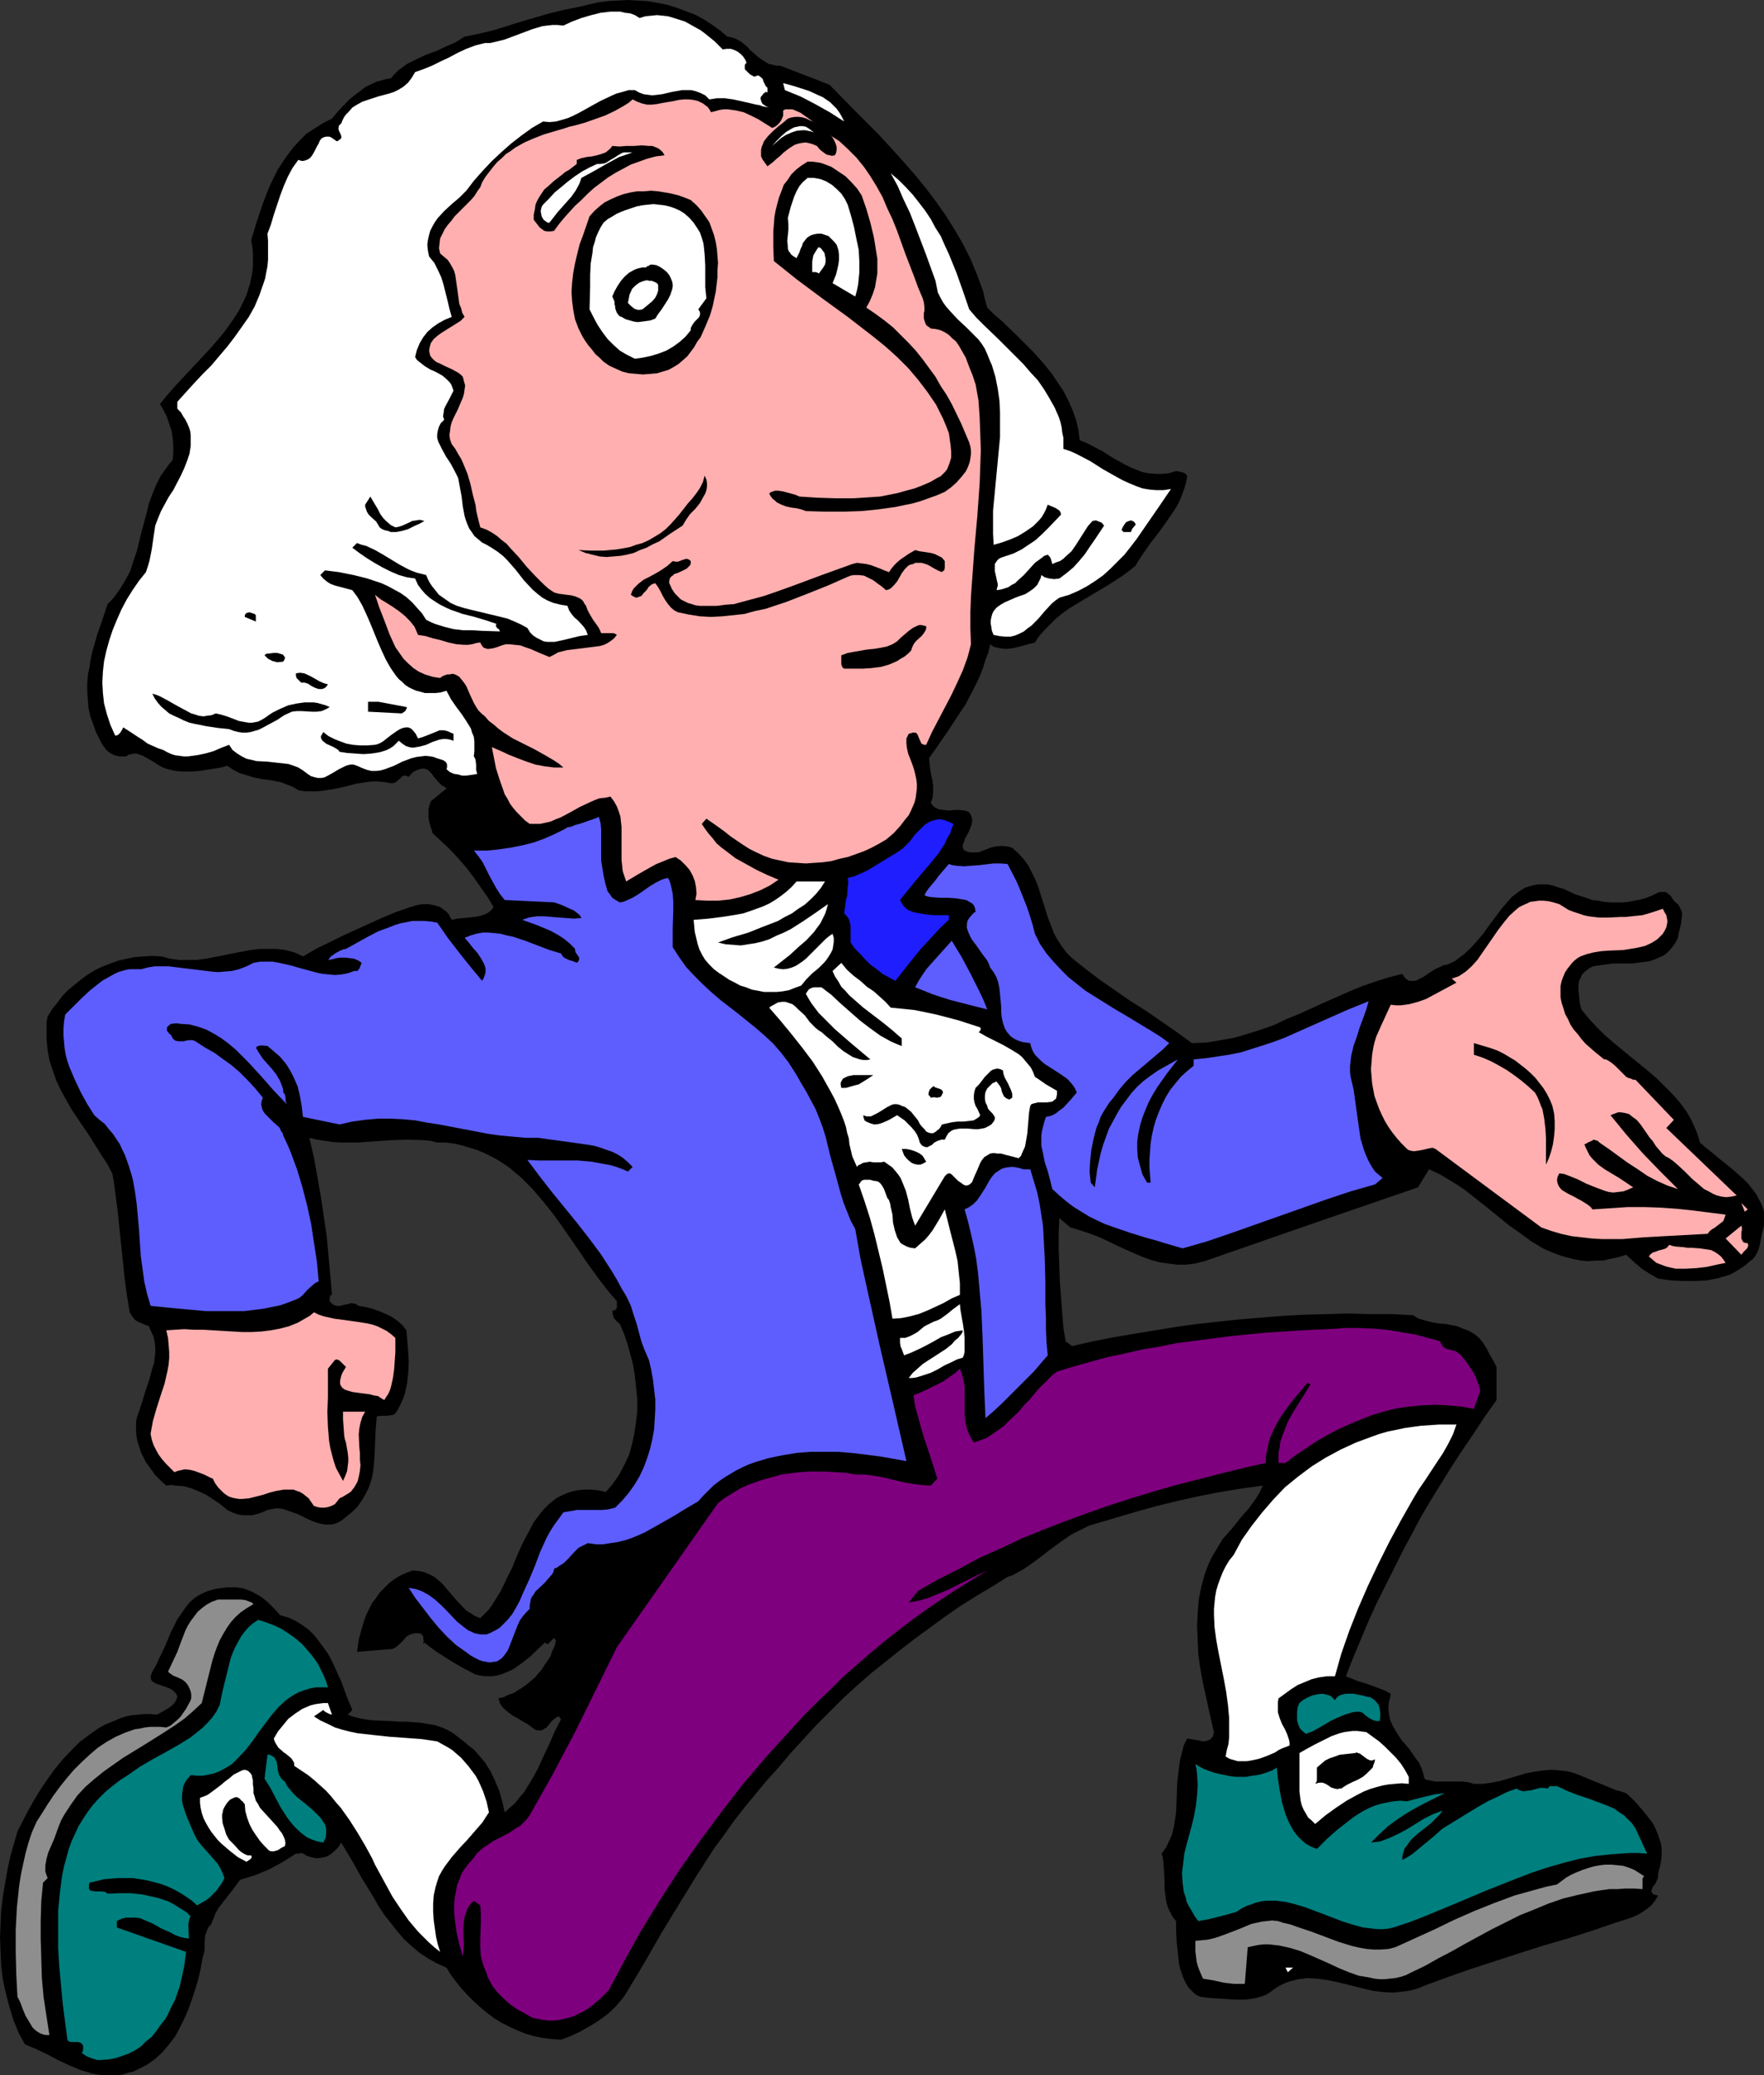 <?xml version="1.0" encoding="UTF-8" standalone="no"?>
<svg
   version="1.0"
   width="129.724mm"
   height="152.567mm"
   id="svg58"
   sodipodi:docname="George Washington 10.wmf"
   xmlns:inkscape="http://www.inkscape.org/namespaces/inkscape"
   xmlns:sodipodi="http://sodipodi.sourceforge.net/DTD/sodipodi-0.dtd"
   xmlns="http://www.w3.org/2000/svg"
   xmlns:svg="http://www.w3.org/2000/svg">
  <rect width="100%" height="100%" fill="#333333" stroke="none"/>
  <sodipodi:namedview
     id="namedview58"
     pagecolor="#ffffff"
     bordercolor="#000000"
     borderopacity="0.25"
     inkscape:showpageshadow="2"
     inkscape:pageopacity="0.0"
     inkscape:pagecheckerboard="0"
     inkscape:deskcolor="#d1d1d1"
     inkscape:document-units="mm" />
  <defs
     id="defs1">
    <pattern
       id="WMFhbasepattern"
       patternUnits="userSpaceOnUse"
       width="6"
       height="6"
       x="0"
       y="0" />
  </defs>
  <path
     style="fill:#000000;fill-opacity:1;fill-rule:evenodd;stroke:none"
     d="m 202.161,10.179 0.97,0.162 1.131,0.323 0.97,0.485 0.808,0.485 1.778,1.454 0.646,0.808 0.808,0.646 1.616,1.454 0.97,0.646 0.808,0.485 0.97,0.646 0.97,0.162 1.131,0.323 h 1.131 l 7.11,2.747 3.394,1.293 3.232,1.293 6.787,6.947 6.949,6.947 6.626,7.27 3.232,3.716 3.07,3.716 2.909,3.878 2.747,3.878 2.424,3.878 2.424,4.201 2.101,4.201 1.778,4.362 1.616,4.362 0.485,2.262 0.646,2.262 1.939,1.939 2.101,1.777 4.202,4.039 4.202,4.201 1.939,2.1 1.939,2.262 1.778,2.262 1.616,2.424 1.616,2.424 1.293,2.585 1.131,2.585 0.97,2.747 0.646,2.747 0.323,2.747 1.616,0.646 1.616,0.808 3.07,1.616 3.07,1.939 3.232,1.777 1.616,0.808 1.616,0.646 1.616,0.646 1.778,0.323 1.778,0.162 h 1.778 l 1.939,-0.162 2.101,-0.646 0.808,0.162 0.808,0.162 0.808,0.323 0.646,0.646 -0.323,1.939 -0.485,1.616 -0.646,1.777 -0.646,1.616 -0.808,1.616 -0.97,1.454 -2.101,3.07 -2.101,2.908 -2.262,2.908 -2.101,3.07 -0.97,1.454 -0.97,1.616 -1.616,1.293 -1.939,1.454 -3.717,2.424 -7.595,4.524 -3.717,2.262 -1.778,1.293 -1.778,1.454 -1.454,1.454 -1.616,1.616 -1.454,1.616 -1.293,1.939 -3.07,0.808 -1.778,0.485 -1.454,0.323 -1.778,0.162 -1.454,-0.162 -0.808,-0.162 -0.808,-0.162 -0.646,-0.323 -0.646,-0.485 -0.485,2.262 -0.808,2.1 -0.646,2.1 -0.808,2.1 -0.97,2.1 -0.97,1.939 -2.101,4.039 -2.586,3.878 -2.424,3.716 -2.586,3.716 -2.586,3.716 0.162,1.616 0.162,1.616 0.323,1.616 0.323,1.454 0.162,1.616 v 1.454 l -0.162,1.616 -0.485,1.454 0.485,0.646 0.485,0.485 0.646,0.323 0.646,0.323 1.293,0.162 1.454,0.162 1.616,-0.162 h 1.454 l 1.293,0.162 0.646,0.162 0.646,0.323 0.323,0.485 0.162,0.323 0.323,0.969 v 0.808 l -0.162,0.969 -0.808,1.939 -0.97,1.777 -0.323,0.969 -0.323,0.808 v 0.646 l 0.162,0.485 0.162,0.323 0.323,0.162 0.323,0.162 0.485,0.162 0.646,0.162 h 0.646 1.616 l 1.131,-0.485 0.97,-0.323 1.131,-0.485 1.293,-0.323 1.293,-0.162 h 1.131 l 1.293,0.162 1.131,0.323 1.778,1.616 1.454,1.616 1.293,1.777 0.97,1.939 0.97,1.939 0.808,2.1 1.293,4.039 1.293,4.201 0.808,2.1 0.808,2.1 0.97,1.939 1.293,1.939 1.293,1.777 1.616,1.616 3.878,3.07 4.04,3.07 4.202,2.908 4.202,2.908 4.363,2.747 4.202,2.908 4.202,2.908 4.202,3.07 4.04,-0.162 3.878,-0.646 3.717,-0.646 3.878,-1.131 3.555,-1.131 3.717,-1.293 3.394,-1.616 3.555,-1.454 7.11,-3.231 6.949,-3.07 3.555,-1.454 3.717,-1.293 3.555,-1.131 3.878,-0.969 0.646,0.969 0.485,0.485 0.808,0.485 h 0.646 0.808 l 0.646,-0.162 0.808,-0.485 0.808,-0.323 1.616,-1.131 1.778,-1.131 1.778,-0.808 0.646,-0.323 0.97,-0.162 1.131,-0.485 1.293,-0.646 0.97,-0.808 1.131,-0.808 1.939,-1.777 1.778,-1.939 1.778,-2.1 1.616,-2.262 3.232,-4.362 1.616,-1.939 1.616,-1.777 1.939,-1.454 0.97,-0.646 0.97,-0.485 1.131,-0.323 1.131,-0.323 1.131,-0.162 h 1.293 1.293 l 1.454,0.323 1.454,0.485 1.616,0.485 3.07,1.454 3.07,0.969 1.778,0.646 1.616,0.162 1.616,0.323 1.778,0.162 h 1.616 1.778 l 1.616,-0.162 1.616,-0.323 1.778,-0.323 1.616,-0.485 1.616,-0.646 1.616,-0.808 0.646,-0.162 h 0.485 0.485 0.485 l 0.646,0.485 0.646,0.485 0.97,1.454 0.485,0.485 0.646,0.485 0.323,0.485 0.323,0.646 0.485,1.131 v 1.131 l -0.162,1.131 -0.162,1.293 -0.323,1.131 -0.323,1.293 -0.162,1.131 -0.646,1.293 -0.808,1.131 -0.808,0.969 -0.97,0.969 -0.97,0.646 -1.131,0.485 -1.131,0.485 -1.293,0.485 -2.424,0.323 -2.586,0.323 h -2.586 -2.586 l -2.424,0.323 -2.262,0.323 -0.97,0.162 -0.97,0.485 -0.646,0.485 -0.808,0.646 -0.646,0.646 -0.323,0.808 -0.485,0.969 -0.162,1.293 v 1.293 l 0.162,1.616 0.162,1.777 0.485,1.939 2.101,2.585 2.101,2.262 2.262,2.262 2.424,2.1 9.858,8.078 2.262,1.939 2.262,2.262 2.101,2.1 2.101,2.423 1.778,2.424 1.454,2.585 1.293,2.908 0.485,1.454 0.485,1.616 1.454,1.293 1.454,1.131 2.909,2.423 3.232,2.585 2.909,2.585 1.454,1.454 1.131,1.454 1.131,1.454 0.808,1.616 0.808,1.616 0.485,1.616 v 1.939 1.939 l -0.323,1.293 -0.323,1.293 -0.485,2.585 -0.323,1.293 -0.485,1.131 -0.808,1.293 -0.485,0.485 -0.646,0.485 -1.293,1.131 -1.454,0.969 -1.293,0.808 -1.454,0.808 -1.616,0.485 -1.616,0.485 -1.616,0.323 -1.616,0.323 -3.394,0.162 h -3.394 l -3.394,-0.162 -3.394,-0.485 -2.262,-1.293 -2.262,-1.454 -2.262,-1.939 -2.101,-1.939 -2.101,0.646 -2.262,0.485 -2.101,0.485 h -1.939 l -2.101,0.162 -1.939,-0.162 -1.778,-0.323 -1.939,-0.485 -1.778,-0.485 -1.778,-0.646 -1.616,-0.646 -1.778,-0.808 -3.232,-1.939 -3.07,-2.262 -3.232,-2.262 -6.141,-5.009 -3.07,-2.424 -3.07,-2.423 -3.232,-2.1 -3.232,-1.939 -1.616,-0.808 -1.778,-0.808 -3.07,5.009 -29.573,10.179 -29.734,10.34 -1.293,0.323 -1.293,0.323 -2.586,0.323 h -2.586 l -2.424,-0.323 -2.262,-0.323 -2.424,-0.646 -2.262,-0.808 -2.262,-0.969 -4.363,-1.939 -4.363,-2.1 -2.262,-0.969 -2.262,-0.808 -2.424,-0.808 -2.262,-0.646 -3.07,-2.585 -0.162,4.362 v 4.362 l 0.323,8.886 0.323,4.362 0.323,4.201 0.323,4.201 0.646,3.878 1.778,1.293 5.656,-1.293 5.818,-1.131 5.656,-0.969 5.979,-0.969 5.818,-0.969 5.818,-0.808 5.979,-0.646 5.979,-0.646 5.979,-0.485 5.979,-0.485 6.141,-0.323 5.979,-0.162 5.979,-0.162 5.979,0.162 h 6.141 l 5.979,0.323 0.646,0.485 0.97,0.485 1.616,0.485 1.939,0.485 1.778,0.323 1.939,0.162 1.778,0.323 1.616,0.323 1.454,0.646 0.97,0.323 0.808,0.323 0.808,0.485 0.808,0.485 1.293,1.131 1.131,1.454 0.97,1.616 0.808,1.616 0.97,1.616 0.808,1.616 v 9.209 l -3.232,4.524 -3.07,4.685 -3.07,4.524 -3.07,4.685 -2.909,4.685 -2.909,4.685 -2.747,4.685 -2.586,4.847 -2.586,4.847 -2.424,4.847 -2.424,4.847 -2.424,4.847 -2.262,5.009 -2.101,5.009 -2.101,5.009 -1.939,5.009 1.616,0.646 1.616,0.646 1.616,0.485 1.454,0.485 3.07,1.131 1.616,0.646 1.454,0.808 -0.162,1.131 -0.323,0.969 -0.162,1.777 0.162,1.777 0.323,1.616 0.646,1.454 0.808,1.454 0.808,1.293 0.97,1.454 2.101,2.423 1.778,2.585 0.97,1.293 0.646,1.454 0.485,1.454 0.323,1.454 0.646,0.323 0.808,0.162 1.616,0.323 h 1.616 5.656 l 1.778,0.162 1.616,0.485 h 1.293 1.131 l 2.424,-0.323 2.424,-0.485 2.262,-0.646 4.848,-1.454 2.424,-0.485 2.424,-0.323 1.616,-0.162 h 1.778 l 1.454,0.162 1.616,0.162 1.454,0.323 1.454,0.485 2.747,1.131 2.747,1.131 2.747,1.131 2.747,1.131 1.293,0.323 1.454,0.485 2.424,2.262 2.101,2.424 1.939,2.423 0.97,1.293 0.646,1.293 0.646,1.454 0.485,1.454 0.485,1.454 0.162,1.454 v 1.616 l -0.162,1.616 -0.323,1.777 -0.485,1.777 v 0.485 0.485 l -0.323,0.969 -0.485,0.969 -0.646,0.808 -0.323,0.808 -0.162,0.323 0.162,0.323 0.162,0.323 0.323,0.323 0.485,0.162 0.808,0.162 -0.485,0.808 -0.485,0.808 -1.131,1.293 -1.454,1.131 -1.454,0.969 -1.616,0.808 -1.778,0.646 -3.555,1.131 -6.626,2.262 -6.626,2.1 -6.626,1.939 -6.626,2.1 -13.413,4.362 -6.464,2.262 -6.626,2.423 -1.454,0.646 -1.616,0.485 -1.454,0.323 -1.293,0.162 -1.454,0.162 -1.454,0.162 -2.747,-0.162 -2.747,-0.323 -2.747,-0.646 -2.586,-0.646 -2.586,-0.646 -2.747,-0.646 -2.424,-0.485 -2.586,-0.323 -2.586,-0.162 -1.293,0.162 -1.293,0.162 -1.293,0.323 -1.293,0.323 -1.293,0.485 -1.293,0.646 -1.293,0.808 -1.293,0.969 -0.97,0.646 -1.131,0.485 -1.131,0.323 -1.293,0.323 -2.424,0.323 h -2.586 l -2.586,-0.162 -2.586,-0.162 -2.424,-0.162 -2.424,-0.323 -1.293,-0.646 -0.97,-0.969 -0.97,-0.969 -0.646,-1.131 -0.646,-1.293 -0.485,-1.293 -0.485,-1.454 -0.323,-1.293 -0.323,-3.07 -0.323,-3.07 -0.162,-3.07 v -2.747 l -0.808,-0.969 -0.646,-1.131 -0.485,-0.969 -0.485,-1.131 -0.323,-1.293 -0.162,-1.131 -0.323,-2.585 v -2.424 l -0.162,-2.585 -0.162,-2.262 -0.162,-1.293 -0.323,-0.969 1.293,-1.777 0.808,-1.777 0.808,-1.777 0.485,-2.1 0.323,-1.939 0.323,-2.1 0.162,-4.201 0.162,-4.201 0.485,-4.201 0.323,-2.1 0.485,-1.939 0.485,-1.939 0.97,-1.939 0.97,0.162 2.101,0.323 1.293,0.323 0.97,-0.162 0.485,-0.162 0.485,-0.162 0.323,-0.323 0.485,-0.485 0.162,-0.485 0.162,-0.808 -1.616,-7.109 -0.808,-3.716 -0.808,-3.716 -0.646,-3.716 -0.485,-3.716 -0.162,-3.716 -0.162,-3.716 0.162,-3.716 0.323,-3.716 0.646,-3.393 0.97,-3.554 0.646,-1.777 0.646,-1.616 0.808,-1.616 0.97,-1.616 0.97,-1.616 0.97,-1.616 1.293,-1.454 1.293,-1.454 1.293,-1.616 1.131,-1.454 2.424,-2.747 1.939,-2.747 0.97,-1.616 0.808,-1.777 -5.818,0.808 -5.979,0.969 -5.818,1.131 -5.818,1.293 -5.979,1.454 -5.818,1.616 -11.474,3.393 -1.616,0.485 -1.616,0.808 -1.616,0.808 -1.616,0.808 -3.07,2.1 -3.07,2.262 -2.909,2.262 -2.909,2.1 -1.454,0.969 -1.454,0.808 -1.454,0.808 -1.454,0.485 -4.363,2.747 -4.363,2.585 -4.363,2.747 -4.202,2.908 -4.202,3.07 -4.202,3.07 -4.202,3.231 -4.04,3.231 -4.04,3.231 -3.878,3.393 -3.878,3.554 -3.717,3.716 -3.717,3.716 -3.555,3.878 -3.555,3.878 -3.394,4.039 -3.232,3.554 -3.07,3.716 -3.07,3.716 -2.909,3.716 -2.747,3.878 -2.747,3.716 -5.01,7.755 -4.848,7.917 -4.848,7.917 -4.525,7.917 -4.848,8.078 -0.808,1.293 -0.808,1.131 -1.939,2.262 -2.101,1.939 -2.424,1.777 -2.586,1.616 -2.586,1.454 -2.747,1.293 -2.586,0.969 -2.424,-0.162 -2.586,-0.323 -2.424,-0.485 -2.262,-0.646 -2.424,-0.969 -2.101,-0.969 -2.262,-1.131 -2.101,-1.293 -1.939,-1.454 -1.939,-1.616 -1.778,-1.616 -1.778,-1.777 -1.616,-1.777 -1.454,-1.777 -1.454,-1.939 -1.293,-2.1 -2.586,-1.131 -2.586,-1.454 -2.424,-1.616 -2.101,-1.777 -2.101,-1.939 -1.939,-2.262 -1.778,-2.262 -1.778,-2.262 -1.616,-2.424 -1.454,-2.585 -3.07,-5.009 -2.909,-5.17 -2.909,-4.847 -0.808,1.293 -0.97,0.969 -1.131,0.969 -1.131,0.646 -1.454,0.323 -1.293,0.162 -1.616,-0.323 -1.454,-0.485 -0.323,-0.323 -0.323,-0.162 -0.646,-0.162 -0.808,0.162 h -0.323 -0.323 l -3.555,2.262 -3.878,2.1 -1.939,0.808 -1.939,0.808 -2.101,0.646 -2.101,0.646 -2.262,3.07 -2.424,3.07 -1.131,1.454 -0.97,1.616 -0.646,1.616 -0.646,1.616 -0.646,0.646 -0.323,0.646 -0.323,0.808 -0.323,0.969 -0.162,1.939 v 2.1 l -0.646,2.585 -0.485,2.747 -0.646,2.747 -0.808,2.747 -0.97,2.908 -0.97,2.747 -1.131,2.585 -1.293,2.585 -1.293,2.424 -1.778,2.262 -1.778,2.1 -1.939,1.777 -1.131,0.808 -1.131,0.808 -1.293,0.646 -1.293,0.646 -1.293,0.646 -1.454,0.323 -1.454,0.485 -1.616,0.162 h -1.778 -1.778 l -1.778,-0.162 -1.616,-0.323 -1.616,-0.485 -1.616,-0.485 -3.07,-1.293 -3.07,-1.454 -3.07,-1.616 -3.07,-1.454 -3.07,-1.293 -1.778,-3.231 L 3.717,561.282 2.586,557.566 1.616,553.85 0.808,550.134 0.323,546.256 0.162,542.378 0,538.501 l 0.162,-3.878 0.162,-3.878 0.485,-3.878 0.646,-3.716 0.646,-3.716 0.808,-3.716 0.97,-3.393 0.97,-3.393 1.454,-2.908 1.454,-2.747 1.616,-2.908 1.778,-2.908 1.939,-2.908 2.101,-2.908 2.101,-2.585 2.424,-2.585 2.424,-2.423 2.586,-1.939 2.747,-1.939 1.454,-0.808 1.454,-0.646 1.616,-0.646 1.454,-0.646 1.616,-0.485 1.616,-0.323 1.778,-0.162 1.616,-0.162 h 1.778 l 1.778,0.162 1.778,-0.969 1.616,-0.969 0.808,-0.646 0.646,-0.646 0.485,-0.808 0.323,-0.969 -0.323,-0.808 -0.485,-0.485 -0.485,-0.485 -0.808,-0.485 -1.293,-0.485 -1.454,-0.485 -1.293,-0.485 -0.485,-0.323 -0.485,-0.323 -0.162,-0.485 -0.162,-0.485 0.162,-0.808 0.323,-0.808 0.97,-1.616 0.808,-1.777 1.778,-3.716 0.808,-1.939 0.808,-1.939 1.778,-3.554 1.131,-1.616 1.131,-1.616 1.131,-1.454 1.454,-1.293 1.616,-0.969 1.778,-0.808 2.101,-0.646 0.97,-0.162 1.293,-0.162 1.293,-0.162 h 1.131 1.131 l 1.293,0.162 0.97,0.162 2.101,0.808 0.97,0.485 1.939,1.131 1.778,1.454 1.778,1.777 1.616,1.777 2.262,0.646 2.101,0.969 1.778,1.131 1.778,1.293 1.454,1.454 1.293,1.616 1.293,1.777 1.293,1.777 0.97,1.777 0.97,2.1 1.778,3.878 1.454,4.039 1.616,3.878 -1.293,1.293 1.778,0.646 2.101,0.485 1.939,0.323 1.939,0.162 4.202,0.162 2.101,0.162 h 2.101 l 4.202,0.323 1.939,0.323 1.939,0.323 1.939,0.646 1.778,0.808 1.616,0.969 1.616,1.293 1.293,0.969 1.293,1.131 1.293,0.969 1.131,1.293 0.97,1.131 0.97,1.131 0.808,1.293 0.808,1.293 1.293,2.747 1.131,2.747 0.808,2.908 0.646,2.908 1.454,-1.293 1.454,-1.293 1.131,-1.454 1.293,-1.454 0.97,-1.616 1.131,-1.777 1.778,-3.231 1.616,-3.554 1.616,-3.393 1.454,-3.393 1.778,-3.393 -0.646,-0.808 -0.485,0.162 -0.485,0.323 -0.97,0.808 -0.646,0.808 -0.808,0.969 -0.808,0.485 -0.485,0.323 h -0.485 -0.485 -0.485 l -0.646,-0.323 -0.646,-0.485 -1.293,-0.969 -1.454,-0.808 -1.293,-0.808 -1.454,-0.808 -1.293,-0.969 -1.131,-0.969 -0.485,-0.646 -0.485,-0.646 -0.162,-0.646 -0.323,-0.808 1.454,-0.323 1.293,-0.646 1.454,-0.485 1.293,-0.808 1.293,-0.808 1.131,-0.808 1.131,-0.969 1.131,-0.969 0.97,-1.131 0.97,-1.131 0.808,-1.293 0.808,-1.131 0.808,-1.293 0.485,-1.454 0.646,-1.293 0.323,-1.454 -0.485,-0.808 -1.778,1.777 -0.808,-0.485 -4.04,3.878 -2.262,1.777 -2.262,1.616 -1.293,0.646 -1.131,0.485 -1.293,0.485 -1.293,0.323 -1.293,0.162 h -1.454 l -1.454,-0.162 -1.454,-0.323 -3.717,-1.939 -3.555,-2.1 -3.555,-2.262 -1.778,-1.293 -1.616,-1.293 -0.162,0.162 v 0.162 h -0.162 v -0.323 l 0.162,-0.485 -0.162,-0.646 v -0.646 l -0.485,-0.485 -0.162,-0.162 -0.323,-0.162 h -0.808 -0.646 l -1.131,0.323 -0.97,0.485 -1.454,1.616 -1.616,1.454 -0.97,0.485 -9.858,0.808 0.485,-3.393 0.97,-3.554 0.485,-1.616 0.646,-1.777 0.808,-1.616 0.808,-1.616 1.131,-1.454 0.97,-1.454 1.293,-1.293 1.293,-1.293 1.454,-1.131 1.616,-0.969 1.778,-0.808 1.778,-0.646 1.778,0.162 1.454,0.323 1.454,0.646 1.293,0.646 0.97,0.808 1.131,0.969 1.939,2.262 1.778,2.1 2.101,2.262 0.97,0.969 1.293,0.808 1.293,0.808 1.293,0.485 1.131,-1.131 1.131,-1.131 0.97,-1.293 0.808,-1.293 1.778,-2.908 1.454,-3.07 1.616,-3.231 1.293,-3.231 1.454,-3.231 1.616,-3.07 1.616,-3.07 0.97,-1.293 0.97,-1.293 0.97,-1.131 1.131,-1.131 1.131,-0.969 1.293,-0.969 1.293,-0.646 1.454,-0.646 1.454,-0.485 1.616,-0.323 1.778,-0.162 h 1.778 l 1.939,0.162 2.262,0.485 0.97,-1.131 0.97,-1.131 1.778,-2.585 1.454,-2.747 1.293,-2.747 0.808,-2.908 0.646,-3.07 0.485,-3.231 0.323,-3.07 v -3.231 l -0.323,-3.07 -0.323,-3.231 -0.485,-3.07 -0.808,-3.07 -0.808,-2.908 -0.97,-2.908 -1.131,-2.585 -0.808,-0.646 -0.808,-0.969 -0.323,-0.969 -0.162,-1.131 h 0.485 l 0.323,-0.162 0.323,-0.323 0.162,-0.323 v -1.777 l -2.747,-3.231 -2.586,-3.393 -2.586,-3.554 -2.424,-3.554 -5.01,-7.27 -2.586,-3.554 -2.747,-3.393 -2.747,-3.231 -3.07,-3.07 -3.232,-2.747 -1.616,-1.131 -1.778,-1.131 -1.778,-0.969 -1.939,-0.969 -1.939,-0.808 -2.101,-0.646 -2.101,-0.646 -2.101,-0.485 -2.424,-0.323 h -2.424 l -1.939,-0.485 -1.939,-0.162 -4.363,-0.162 -4.525,0.162 -2.262,0.162 -2.424,0.162 -4.686,0.323 h -4.686 l -2.262,-0.162 -2.262,-0.323 -2.101,-0.323 -2.101,-0.485 1.293,5.493 0.97,5.493 0.97,5.493 0.808,5.493 0.808,5.493 0.485,5.332 0.485,5.332 0.485,5.493 h -0.323 l -0.162,0.323 -0.162,0.485 v 0.969 l 0.485,0.485 0.485,0.485 0.485,0.162 0.485,0.162 h 0.97 l 1.131,-0.323 0.97,-0.162 1.131,-0.323 0.485,0.162 h 0.485 l 0.485,0.323 0.485,0.323 1.939,0.323 1.939,0.485 1.778,0.646 1.939,0.808 1.616,0.808 1.616,1.131 1.293,1.131 1.131,1.454 0.485,5.978 0.162,2.908 -0.162,3.07 -0.323,2.908 -0.323,1.454 -0.323,1.454 -0.485,1.293 -0.646,1.454 -0.646,1.293 -0.808,1.293 -0.485,0.323 -0.646,0.162 -1.293,0.162 h -1.454 l -1.293,0.162 -0.323,3.878 -0.162,3.878 -0.162,3.716 -0.162,1.777 -0.162,1.777 -0.323,1.777 -0.485,1.777 -0.646,1.616 -0.808,1.616 -0.97,1.616 -1.131,1.616 -1.454,1.454 -1.778,1.454 -0.808,0.646 -0.646,0.485 -1.293,0.646 -1.293,0.323 h -1.454 l -1.293,-0.162 -1.293,-0.323 -1.293,-0.485 -1.454,-0.646 -2.586,-1.293 -1.454,-0.485 -1.293,-0.485 -1.454,-0.485 -1.454,-0.162 -1.293,0.162 -1.454,0.323 -1.454,0.646 -1.454,0.485 -1.454,0.323 h -1.293 -1.454 l -1.454,-0.323 -1.293,-0.485 -1.293,-0.646 -1.939,-1.616 -1.939,-1.293 -1.939,-1.293 -2.101,-0.969 -1.939,-0.808 -2.262,-0.646 -2.424,-0.162 -1.131,-0.162 -1.293,0.162 -1.131,-0.969 -0.97,-0.969 -0.97,-0.969 -0.808,-1.131 -1.778,-2.424 -0.646,-1.293 -0.646,-1.293 -0.97,-2.908 -0.323,-1.454 -0.162,-1.454 v -1.454 -1.454 l 0.323,-1.454 0.485,-1.293 0.97,-3.07 0.97,-3.07 0.97,-2.908 0.808,-3.07 0.485,-1.454 0.162,-1.454 0.162,-1.454 v -1.454 l -0.162,-1.454 -0.323,-1.454 -0.646,-1.454 -0.646,-1.454 -1.616,-0.646 -1.454,-0.646 -0.808,-0.485 -0.485,-0.646 -0.485,-0.646 -0.485,-0.808 -0.808,-5.009 -0.646,-4.847 -0.485,-4.847 -0.485,-4.524 -0.485,-4.685 -0.485,-4.685 -0.646,-4.847 -0.323,-2.585 -0.485,-2.585 -1.454,-2.747 -1.616,-2.424 -3.232,-5.17 -3.394,-5.009 -1.616,-2.424 -1.454,-2.585 -1.454,-2.585 -1.293,-2.747 -0.97,-2.747 -0.97,-2.908 -0.485,-2.747 -0.323,-3.07 v -3.231 -1.616 l 0.323,-1.616 1.293,-2.1 1.454,-1.777 1.454,-1.939 1.616,-1.616 1.778,-1.454 1.778,-1.454 1.778,-1.293 2.101,-1.293 2.101,-0.969 2.101,-0.808 2.262,-0.808 2.262,-0.485 2.262,-0.485 2.424,-0.162 2.424,-0.162 2.586,0.162 2.424,0.646 2.424,0.323 h 2.424 2.424 l 2.424,-0.323 2.586,-0.485 4.848,-0.969 5.01,-0.969 2.586,-0.323 h 2.424 2.424 l 2.424,0.323 2.424,0.646 1.131,0.485 1.293,0.646 1.939,-1.131 1.939,-1.131 3.717,-1.777 3.555,-1.777 3.555,-1.616 3.555,-1.616 3.555,-1.616 3.878,-1.616 4.202,-1.454 1.616,-0.485 1.616,-0.323 h 1.778 l 1.616,0.323 1.616,0.485 0.646,0.485 0.646,0.485 0.646,0.485 0.485,0.646 0.323,0.646 0.485,0.808 1.454,-0.323 1.616,-0.162 1.778,-0.162 1.616,-0.162 1.616,-0.323 1.293,-0.485 0.646,-0.323 0.646,-0.485 0.485,-0.485 0.485,-0.646 -1.778,-2.908 -1.939,-2.747 -1.939,-2.747 -2.101,-2.747 -2.262,-2.585 -2.262,-2.424 -2.424,-2.262 -2.262,-2.1 -0.323,-1.131 -0.323,-0.969 -0.323,-1.131 -0.162,-1.293 v -1.131 -1.131 l 0.323,-1.131 0.323,-0.969 4.363,-3.554 -0.646,-0.485 -0.646,-0.323 -1.131,-1.131 -0.97,-1.131 -0.808,-1.131 -0.485,-0.485 -0.323,-0.323 -0.646,-0.323 -0.485,-0.162 h -0.646 l -0.808,0.162 -0.808,0.323 -0.97,0.485 -1.131,1.293 -0.485,-0.162 -0.323,-0.162 h -0.323 -0.323 l -0.485,0.323 -0.485,0.485 -1.131,0.969 -0.646,0.323 h -0.323 -0.485 l -1.778,-0.323 -1.778,-0.162 h -1.616 l -1.454,0.162 -3.07,0.485 -3.07,0.808 -3.07,0.646 -3.07,0.485 -1.616,0.162 h -1.616 -1.778 l -1.778,-0.323 -1.293,-0.808 -1.131,-0.485 -1.293,-0.485 -1.293,-0.485 -2.586,-0.485 -2.424,-0.323 -2.424,-0.485 -2.586,-0.808 -1.131,-0.323 -1.293,-0.646 -1.131,-0.646 -1.131,-0.808 -1.778,0.485 -1.939,0.323 -2.101,0.323 -2.101,0.323 -2.101,0.162 h -2.262 l -2.101,-0.162 -2.101,-0.485 -1.454,-0.485 -1.454,-0.808 -1.454,-0.969 -1.454,-0.808 -1.454,-0.808 -0.646,-0.162 -0.808,-0.323 h -0.646 l -0.808,0.162 -0.808,0.162 -0.646,0.485 h -0.97 -0.808 l -0.808,-0.162 -0.646,-0.162 -0.646,-0.323 -0.646,-0.323 -0.97,-0.808 -0.97,-1.293 -0.646,-1.131 -1.293,-2.585 -0.808,-2.262 -0.808,-2.262 -0.485,-2.262 -0.162,-2.262 -0.162,-2.262 v -2.262 l 0.162,-2.262 0.485,-2.262 0.323,-2.262 0.485,-2.1 1.293,-4.524 1.454,-4.201 1.454,-4.362 0.97,-0.969 0.97,-1.131 1.616,-2.262 1.454,-2.423 1.293,-2.424 0.808,-2.585 0.97,-2.747 1.293,-5.332 1.454,-5.332 0.646,-2.747 0.97,-2.585 0.97,-2.423 1.293,-2.585 1.616,-2.262 0.808,-1.131 0.97,-1.131 0.162,-1.939 v -2.1 l -0.162,-1.939 -0.323,-2.1 -0.646,-1.939 -0.646,-1.939 -0.97,-1.939 -0.97,-1.616 2.101,-2.585 2.262,-2.585 4.848,-5.17 4.686,-5.009 2.262,-2.585 2.101,-2.585 1.939,-2.747 1.778,-2.747 1.454,-2.908 0.646,-1.454 0.485,-1.616 0.485,-1.454 0.323,-1.616 0.323,-1.616 0.162,-1.777 v -1.616 -1.777 l -0.162,-1.777 -0.323,-1.939 1.454,-4.847 1.616,-4.847 0.97,-2.585 0.97,-2.423 1.131,-2.423 1.131,-2.262 1.454,-2.262 1.454,-2.1 1.616,-2.1 1.778,-1.939 1.778,-1.777 2.262,-1.454 2.262,-1.454 2.586,-1.293 1.454,-1.777 1.778,-1.939 1.778,-1.777 2.101,-1.616 2.101,-1.616 2.262,-1.131 1.131,-0.485 1.293,-0.323 1.131,-0.323 1.293,-0.162 0.97,-1.131 1.131,-1.131 1.131,-0.808 1.293,-0.969 2.586,-1.293 2.747,-1.293 2.747,-0.969 2.747,-1.293 2.586,-1.131 1.293,-0.808 1.293,-0.808 4.04,-0.808 4.04,-0.969 7.757,-2.423 7.757,-2.262 4.04,-0.969 4.04,-0.808 2.747,-0.646 2.747,-0.646 2.586,-0.323 2.909,-0.162 L 174.528,0 l 2.747,0.162 2.747,0.162 2.747,0.485 2.586,0.485 2.586,0.808 2.586,0.969 2.586,0.969 2.424,1.293 2.262,1.454 2.262,1.616 z"
     id="path1" />
  <path
     style="fill:#ffffff;fill-opacity:1;fill-rule:evenodd;stroke:none"
     d="m 200.869,13.733 1.131,-0.162 h 1.131 l 0.97,0.323 0.97,0.485 0.808,0.646 0.646,0.646 0.646,0.969 0.323,0.808 -0.323,0.323 -0.162,0.323 v 0.485 0.646 l 0.485,0.485 0.485,0.485 0.485,0.485 0.646,0.323 0.485,0.323 0.485,-0.162 0.485,-0.162 h 0.323 l 0.162,0.162 0.485,0.323 0.485,0.485 0.162,0.646 0.323,0.646 0.323,0.646 0.485,0.485 v 1.293 l -0.485,-0.162 -0.162,0.162 -0.485,0.323 -0.323,0.485 -0.323,0.323 -0.162,0.485 0.162,0.646 0.162,0.485 0.323,0.485 0.97,0.646 0.323,0.162 0.485,0.162 -1.778,-0.323 -0.808,-0.323 -0.97,-0.162 -2.101,-0.485 -2.101,-0.485 -2.262,-0.485 -2.262,-0.323 h -2.262 l -2.101,0.323 -1.131,-1.131 -1.293,-0.646 -1.293,-0.485 -1.293,-0.323 h -1.293 -1.293 l -2.747,0.485 -2.747,0.646 -1.293,0.162 -1.454,0.162 -1.293,-0.162 -1.131,-0.162 -1.293,-0.485 -1.131,-0.646 h -1.778 l -1.616,0.485 -1.778,0.485 -1.454,0.646 -3.07,1.454 -5.818,3.231 -1.616,0.808 -1.454,0.646 -1.616,0.485 -1.778,0.485 -1.778,0.162 -1.778,-0.162 -3.07,1.777 -2.909,2.1 -2.909,2.262 -2.747,2.423 -2.747,2.585 -2.424,2.585 -2.424,2.747 -2.101,2.747 -1.939,1.939 -2.101,1.777 -2.101,1.939 -1.778,1.939 -0.808,1.131 -0.646,1.131 -0.646,1.293 -0.323,1.131 -0.323,1.454 -0.162,1.293 0.162,1.616 0.323,1.616 0.646,0.808 0.808,0.969 0.97,1.939 0.97,2.1 0.646,2.1 1.131,4.524 0.485,2.1 0.646,2.262 -1.939,0.808 -1.778,0.969 -1.616,1.131 -1.454,1.293 -1.131,1.454 -0.97,1.616 -0.808,1.939 -0.485,1.939 0.485,0.808 0.808,0.646 1.454,1.131 1.616,0.969 0.808,0.323 0.97,0.485 1.454,0.808 1.293,1.131 0.646,0.646 0.485,0.646 0.323,0.808 0.323,0.969 -0.485,0.969 -0.485,0.969 -1.131,2.1 -0.485,0.969 -0.162,1.131 -0.162,0.969 0.323,0.969 -0.97,0.969 -0.485,0.969 -0.323,1.131 -0.162,0.969 v 0.969 l 0.323,1.131 0.485,0.969 0.485,0.969 1.131,2.1 1.293,1.939 1.131,2.1 0.485,0.969 0.485,0.969 0.485,2.585 0.485,2.585 0.323,2.747 0.485,2.585 0.323,1.131 0.485,1.293 0.485,1.131 0.808,1.131 0.646,0.969 0.97,0.808 1.131,0.969 1.293,0.646 1.616,0.969 1.454,0.969 1.454,1.131 1.293,1.293 2.262,2.585 2.262,2.908 2.424,2.585 1.293,1.131 1.454,1.131 1.454,0.808 1.616,0.646 1.939,0.485 1.939,0.323 0.485,1.293 0.646,0.969 0.808,0.969 0.97,0.808 1.616,1.777 0.646,0.969 0.485,1.293 -2.262,0.323 -4.686,1.131 -2.262,0.485 h -2.101 l -0.97,-0.162 -0.97,-0.485 -0.97,-0.485 -0.97,-0.646 -0.808,-0.808 -0.808,-1.293 -1.778,-0.969 -1.778,-0.808 -1.939,-0.808 -1.939,-0.485 -4.04,-0.969 -4.04,-0.969 -1.939,-0.485 -2.101,-0.646 -1.778,-0.808 -1.616,-1.131 -1.616,-1.131 -1.293,-1.616 -0.646,-0.808 -0.646,-0.969 -0.485,-0.969 -0.485,-1.131 -1.293,-0.323 -1.293,-0.323 -1.293,-0.485 -1.131,-0.485 -2.424,-1.293 -4.525,-2.747 -2.262,-1.293 -2.424,-1.131 -1.293,-0.323 -1.293,-0.485 -1.293,1.293 1.939,1.454 2.101,1.454 2.101,1.293 2.262,1.293 2.262,1.131 2.262,0.969 2.262,0.646 2.262,0.323 0.808,1.777 0.97,1.293 1.131,1.293 1.293,1.131 1.454,0.969 1.293,0.808 1.616,0.808 1.454,0.646 3.232,1.131 3.232,0.808 3.232,0.969 1.454,0.485 1.454,0.485 -0.162,0.323 v 0.323 l 0.323,0.485 0.162,0.162 0.323,0.162 0.323,0.646 -5.01,-0.162 -2.586,-0.162 h -2.586 l -2.747,-0.323 -2.586,-0.646 -2.586,-0.808 -1.131,-0.485 -1.293,-0.646 -1.131,-1.777 -1.454,-1.616 -1.293,-1.454 -1.616,-1.454 -1.616,-1.131 -1.778,-0.969 -1.778,-0.969 -1.778,-0.808 -1.939,-0.646 -1.939,-0.646 -3.878,-0.969 -4.04,-0.808 -3.878,-0.485 -1.293,1.293 0.808,0.969 0.97,0.808 0.97,0.646 1.293,0.485 2.424,0.646 2.424,0.646 1.454,1.939 1.293,2.262 1.131,2.423 1.131,2.585 2.101,5.17 1.131,2.585 1.131,2.424 1.293,2.262 1.454,2.1 0.808,0.969 0.97,0.808 0.808,0.808 0.97,0.646 0.97,0.485 1.131,0.485 1.293,0.323 1.131,0.323 h 1.454 1.454 l 1.454,-0.162 1.616,-0.485 1.293,2.424 1.454,2.1 1.454,1.939 1.293,1.939 1.293,2.1 0.323,1.131 0.485,1.131 0.162,1.293 v 1.293 1.454 l -0.162,1.454 0.323,0.485 0.162,0.485 0.162,1.293 v 1.454 l 0.162,0.646 0.162,0.485 -0.808,0.162 -1.131,0.162 -1.131,0.162 h -1.131 l -1.131,-0.323 -1.131,-0.162 -1.131,-0.485 -0.97,-0.808 0.162,-0.485 v -0.485 -0.323 l -0.162,-0.485 -0.485,-0.485 -0.646,-0.323 -1.616,-0.485 -0.808,-0.323 -0.808,-0.162 -1.454,-0.162 -1.293,0.162 -1.293,0.162 -1.293,0.323 -2.586,0.969 -2.262,1.131 -2.586,0.969 -1.131,0.323 -1.293,0.162 h -1.293 l -1.293,-0.323 -1.293,-0.485 -1.454,-0.646 -0.97,-0.323 H 97.445 l -0.808,0.162 -0.808,0.323 -1.616,0.808 -0.808,0.485 -0.808,0.485 -1.454,0.808 -0.97,0.485 -0.808,0.162 H 88.395 l -0.808,-0.162 -1.131,-0.323 -0.97,-0.646 -1.293,-0.969 -1.293,-0.808 -1.293,-0.485 -1.454,-0.485 -1.454,-0.162 -1.454,-0.162 -2.909,-0.323 -3.07,-0.162 -1.293,-0.323 -1.454,-0.323 -1.293,-0.646 -1.293,-0.808 -1.293,-0.969 -0.97,-1.454 -2.101,0.808 -2.262,0.969 -2.262,0.646 -2.424,0.485 -2.424,0.323 h -1.131 l -1.131,-0.162 -1.293,-0.162 -0.97,-0.323 -1.131,-0.485 -1.131,-0.646 -1.454,-0.485 -1.454,-0.646 -1.454,-0.646 -1.293,-0.969 -1.293,-0.808 -1.454,-0.969 -2.747,-1.777 -0.323,0.646 -0.485,0.808 -0.646,0.646 -0.485,0.162 h -0.323 l -1.293,-2.908 -0.97,-2.908 -0.808,-3.07 -0.323,-2.908 -0.162,-2.908 0.162,-3.07 0.323,-2.908 0.646,-2.908 0.808,-2.908 0.97,-2.908 1.131,-2.747 1.293,-2.908 1.454,-2.747 1.616,-2.585 1.778,-2.585 1.939,-2.424 0.485,-1.454 0.485,-1.616 0.646,-3.231 0.485,-3.393 0.485,-3.231 0.808,-2.1 0.808,-1.939 2.101,-3.878 1.293,-1.939 2.101,-4.039 0.97,-2.1 0.808,-2.1 0.646,-1.939 0.323,-2.1 v -2.1 -0.969 l -0.162,-1.131 -0.323,-0.969 -0.485,-1.131 -0.485,-0.969 -0.646,-0.969 -0.646,-1.131 -0.97,-0.969 v -1.939 l 4.525,-5.009 2.424,-2.585 2.424,-2.423 4.525,-5.332 2.101,-2.747 1.939,-2.747 1.939,-2.747 1.616,-2.908 1.293,-3.07 1.131,-3.231 0.485,-1.454 0.323,-1.777 0.323,-1.616 0.162,-1.777 v -1.777 -1.777 -1.777 l -0.162,-1.939 0.97,-2.585 0.808,-2.747 1.778,-5.332 0.97,-2.585 1.131,-2.585 1.293,-2.423 1.616,-2.262 0.485,0.162 0.646,0.162 0.808,-0.162 0.808,-0.323 0.646,-0.485 0.485,-0.646 0.485,-0.808 0.808,-1.616 0.485,-0.808 0.323,-0.808 0.485,-0.646 0.646,-0.323 0.646,-0.162 h 0.485 0.323 l 0.485,0.162 0.485,0.323 0.485,0.323 0.646,0.485 0.485,-0.162 0.323,-0.323 0.323,-0.162 0.162,-0.323 V 37.807 l -0.323,-0.808 -0.323,-0.646 -0.162,-0.646 0.162,-0.808 0.162,-0.162 0.485,-0.485 0.323,-0.808 0.485,-0.969 0.485,-0.646 0.646,-0.646 1.131,-1.293 1.293,-0.808 1.454,-0.808 1.454,-0.485 2.909,-0.969 3.07,-0.808 1.454,-0.485 1.293,-0.646 1.293,-0.808 1.293,-1.131 0.97,-1.293 0.485,-0.808 0.485,-0.808 2.262,-0.808 2.424,-0.969 2.262,-1.131 2.424,-1.131 2.424,-1.293 2.424,-1.131 2.586,-0.969 2.586,-0.646 h 1.454 l 1.454,-0.323 2.586,-0.646 2.586,-0.969 5.171,-1.939 2.747,-0.808 1.293,-0.162 1.454,-0.162 h 1.454 l 1.616,0.162 2.424,-1.131 2.586,-0.969 2.747,-0.808 2.586,-0.646 2.747,-0.323 h 1.454 1.293 l 1.293,0.323 1.454,0.162 1.293,0.485 1.293,0.808 1.616,-0.485 1.616,-0.162 1.616,-0.162 1.616,0.162 1.454,0.162 1.616,0.485 3.07,0.969 1.454,0.808 1.454,0.808 1.454,0.808 1.293,0.969 2.586,2.1 z"
     id="path2" />
  <path
     style="fill:#ffffff;fill-opacity:1;fill-rule:evenodd;stroke:none"
     d="m 234.643,33.767 -4.04,-2.585 -4.04,-2.262 -4.04,-2.1 -4.363,-1.777 -0.485,-1.939 2.424,0.646 2.586,0.808 2.424,0.808 2.424,1.131 1.131,0.485 2.101,1.454 0.97,0.969 0.808,0.808 0.808,1.131 0.646,1.131 z"
     id="path3" />
  <path
     style="fill:#ffafaf;fill-opacity:1;fill-rule:evenodd;stroke:none"
     d="m 197.637,31.182 1.293,-0.323 1.131,-0.323 1.131,-0.162 h 1.131 l 1.131,0.162 1.131,0.162 2.101,0.485 2.101,0.969 1.939,0.969 3.878,2.423 0.808,-0.323 0.646,-0.485 0.485,-0.485 0.485,-0.646 0.323,-0.646 0.323,-0.808 V 31.505 30.698 l 0.646,-0.323 h 0.646 0.646 0.646 l 1.131,0.485 1.131,0.485 2.262,1.616 1.131,0.808 1.131,0.485 -1.939,-0.808 -0.97,-0.485 -0.97,-0.323 -1.131,-0.162 h -0.97 l -1.131,0.162 -0.97,0.323 -1.293,1.131 -1.454,1.131 -1.454,1.293 -1.293,1.293 -1.131,1.454 -0.323,0.808 -0.323,0.808 -0.162,0.808 v 0.808 0.969 l 0.485,0.969 1.293,1.777 1.293,-0.969 1.454,-1.293 0.808,-0.646 0.808,-0.808 1.454,-1.131 0.97,-0.646 0.808,-0.485 0.97,-0.323 0.808,-0.162 1.131,-0.162 0.97,0.162 1.131,0.323 1.131,0.485 0.97,1.131 0.646,0.485 0.646,0.485 0.485,0.323 0.808,0.162 0.646,0.162 0.808,-0.162 0.323,-0.646 0.162,-0.808 v -0.808 l -0.162,-0.646 -0.323,-0.808 -0.323,-0.646 -0.485,-0.808 -0.646,-0.485 2.747,1.777 2.424,2.262 2.262,2.262 2.101,2.585 1.778,2.585 1.778,2.908 1.616,2.908 1.293,3.07 1.454,3.07 1.293,3.231 2.262,6.301 2.424,6.301 1.131,3.07 1.293,3.07 0.323,1.131 0.162,1.293 v 1.131 l -0.162,0.485 v 1.616 l 0.323,0.969 0.162,0.485 0.323,0.485 0.485,0.323 0.646,0.485 1.454,0.162 1.293,0.323 1.293,0.646 0.97,0.646 0.97,0.969 0.97,0.808 0.808,1.131 0.646,1.131 1.293,2.262 0.97,2.585 0.97,2.424 0.808,2.423 0.808,4.524 0.323,4.685 0.162,4.524 0.162,4.524 -0.162,4.524 -0.162,4.685 -0.646,9.048 -0.808,9.048 -0.646,8.886 -0.323,4.524 -0.162,4.362 v 4.524 l 0.162,4.362 -0.485,1.939 -0.485,1.777 -1.293,3.554 -1.616,3.554 -1.616,3.393 -1.778,3.393 -1.778,3.393 -1.778,3.393 -1.616,3.554 h -0.485 l -0.485,-0.162 -0.323,-0.162 -0.162,-0.323 -0.646,-1.454 -0.323,-0.808 -0.162,-0.162 -0.323,-0.323 h -0.323 -0.485 l -0.485,0.162 -0.646,0.162 -0.323,0.646 -0.323,0.646 v 0.646 0.808 l 0.162,1.293 0.323,1.454 1.131,2.908 0.485,1.454 0.323,1.293 0.323,1.454 0.162,1.293 v 1.293 l -0.162,1.293 -0.162,1.293 -0.323,1.293 -0.485,1.131 -0.485,1.131 -0.646,1.293 -0.808,0.969 -1.616,2.1 -1.778,1.939 -2.101,1.777 -1.939,1.131 -2.101,1.131 -2.101,0.969 -2.262,0.808 -2.262,0.808 -2.262,0.485 -2.262,0.646 -2.424,0.323 -2.424,0.162 -2.262,0.162 -2.424,-0.162 -2.424,-0.162 -2.262,-0.485 -2.262,-0.485 -2.262,-0.808 -2.101,-0.969 -1.939,-0.969 -1.778,-1.131 -3.555,-2.424 -1.616,-1.293 -1.778,-1.293 -1.616,-1.131 -1.616,-1.131 -1.293,1.454 0.97,1.454 0.97,1.293 1.131,1.293 0.97,1.293 1.293,1.131 1.293,0.969 2.747,2.1 2.909,1.616 2.909,1.616 3.07,1.454 3.07,1.293 -2.424,1.616 -2.586,1.293 -2.909,1.131 -2.747,0.808 -2.909,0.646 -3.07,0.323 h -3.232 l -3.232,-0.162 0.323,-1.777 -0.162,-1.939 -0.323,-1.616 -0.646,-1.616 -0.808,-1.454 -1.131,-1.293 -1.293,-1.293 -1.454,-0.969 -1.778,0.485 -1.939,0.808 -1.616,0.646 -1.778,0.969 -3.394,1.939 -3.232,1.939 -0.485,-1.454 -0.485,-1.454 -0.162,-1.616 -0.162,-1.454 v -3.07 -1.616 -1.454 -3.07 l -0.162,-1.454 -0.162,-1.454 -0.485,-1.454 -0.485,-1.293 -0.808,-1.454 -0.97,-1.293 -1.454,0.323 -1.616,0.162 -1.293,0.485 -1.454,0.646 -2.747,1.293 -2.586,1.454 -2.747,1.454 -1.293,0.485 -1.454,0.646 -1.454,0.323 -1.454,0.323 h -1.454 -1.454 l -1.293,-0.969 -1.131,-1.131 -1.131,-1.131 -0.97,-1.131 -0.97,-1.293 -0.646,-1.293 -0.808,-1.293 -0.485,-1.454 -0.97,-2.747 -0.97,-3.07 -1.131,-5.816 2.262,0.969 2.424,1.131 2.424,0.969 2.586,0.969 2.424,0.808 2.586,0.485 2.586,0.323 h 1.293 1.293 l -1.131,-0.969 -1.454,-0.969 -2.747,-1.616 -2.909,-1.616 -2.909,-1.454 -2.909,-1.454 -2.747,-1.777 -1.293,-0.969 -1.293,-1.131 -1.293,-0.969 -1.131,-1.293 -0.97,-0.808 -0.808,-0.808 -0.646,-0.969 -0.646,-1.131 -1.131,-2.423 -0.97,-2.262 -0.646,-0.969 -0.646,-0.808 -0.646,-0.808 -0.808,-0.485 -0.808,-0.323 h -0.485 l -0.646,0.162 h -0.646 l -0.485,0.162 -0.808,0.323 -0.646,0.485 -1.131,-0.162 -0.97,-0.162 -2.101,-0.646 -1.778,-0.808 -1.454,-0.969 -1.454,-1.293 -1.293,-1.293 -1.131,-1.616 -1.131,-1.616 -0.808,-1.777 -0.808,-1.777 -1.454,-3.878 -1.454,-3.716 -1.131,-3.393 1.616,1.293 1.616,0.969 1.778,1.131 1.616,1.131 1.616,1.293 1.454,1.454 0.646,0.808 0.646,0.808 0.485,1.131 0.485,1.131 2.101,0.323 2.101,0.646 2.101,0.485 2.101,0.646 2.262,0.485 2.101,0.162 h 1.131 l 1.131,-0.162 1.131,-0.323 1.131,-0.162 0.323,0.646 0.323,0.485 0.323,0.323 0.485,0.162 0.485,0.162 h 0.485 l 1.131,-0.162 1.131,-0.323 1.293,-0.485 1.131,-0.323 h 0.97 l 1.454,0.162 1.616,0.162 1.293,0.485 1.454,0.485 2.586,1.131 2.747,1.131 1.293,-0.646 1.131,-0.646 1.293,-0.323 1.293,-0.323 2.747,-0.323 2.586,-0.323 2.586,-0.323 1.131,-0.162 1.131,-0.323 0.97,-0.485 0.97,-0.646 0.808,-0.646 0.808,-0.969 -0.485,-0.323 -0.485,-0.162 h -0.97 -0.646 -0.646 -1.131 l -0.485,-1.131 -0.485,-0.808 -1.293,-1.777 -1.131,-1.939 -0.485,-0.969 -0.323,-0.969 -0.485,-0.646 -0.323,-0.646 -0.485,-0.485 -0.485,-0.323 -1.131,-0.485 -1.131,-0.323 -2.586,-0.323 -1.131,-0.162 -1.131,-0.323 -1.454,-0.969 -1.293,-1.131 -2.586,-2.585 -2.262,-2.424 -2.262,-2.747 -2.262,-2.424 -1.131,-1.293 -1.293,-0.969 -1.293,-1.131 -1.454,-0.969 -1.454,-0.808 -1.778,-0.646 -0.808,-3.231 -0.323,-1.454 -0.162,-1.454 -0.808,-3.07 -0.646,-2.908 -0.808,-2.747 -1.131,-2.747 -0.646,-1.454 -0.808,-1.293 -0.808,-1.454 -0.97,-1.293 -0.485,-1.293 -0.162,-1.293 0.162,-1.131 0.162,-1.293 0.323,-1.131 0.485,-1.131 1.131,-2.262 0.97,-2.262 0.485,-1.131 0.323,-1.131 0.162,-1.131 0.162,-1.131 -0.323,-1.131 -0.323,-1.293 -0.646,-0.646 -0.646,-0.485 -1.778,-0.969 -1.778,-0.808 -1.616,-0.808 -0.808,-0.323 -0.646,-0.485 -0.646,-0.646 -0.485,-0.646 -0.162,-0.646 -0.162,-0.808 0.162,-0.969 0.323,-1.131 0.808,-1.131 1.131,-0.969 1.131,-0.808 1.293,-0.808 2.586,-1.616 1.293,-0.808 1.131,-1.131 -0.646,-1.131 -0.323,-1.293 -0.485,-1.131 -0.162,-1.131 -0.323,-2.423 -0.323,-2.262 -0.323,-2.262 -0.323,-1.131 -0.485,-0.969 -0.646,-1.131 -0.646,-0.969 -0.97,-0.808 -1.131,-0.969 -0.323,-1.454 0.162,-1.454 0.162,-1.293 0.646,-1.293 0.646,-1.293 0.808,-1.131 0.97,-1.131 0.97,-1.293 2.262,-2.262 2.262,-2.262 0.97,-1.131 0.808,-1.293 0.808,-1.131 0.485,-1.293 0.97,-1.616 1.131,-1.454 1.131,-1.454 0.97,-1.131 1.293,-1.131 1.131,-1.131 1.293,-0.808 1.293,-0.969 2.586,-1.454 2.586,-1.131 2.909,-1.131 2.747,-0.808 2.747,-0.808 1.454,-0.485 1.454,-0.323 2.909,-0.808 2.747,-0.969 2.747,-0.969 2.747,-1.293 2.586,-1.454 1.293,-0.808 1.131,-0.969 1.293,0.646 1.293,0.485 1.454,0.323 h 1.293 l 1.454,-0.162 1.616,-0.323 2.909,-0.485 1.454,-0.323 1.454,-0.162 h 1.454 l 1.293,0.162 1.293,0.323 1.293,0.646 0.646,0.485 0.646,0.485 0.485,0.646 z"
     id="path4" />
  <path
     style="fill:#ffffff;fill-opacity:1;fill-rule:evenodd;stroke:none"
     d="m 226.24,36.837 -0.808,-0.323 -0.808,-0.162 -0.808,-0.162 h -0.808 l -1.616,0.162 -1.454,0.485 -1.454,0.646 -1.293,0.808 -1.293,1.131 -1.293,1.131 1.293,-1.454 1.293,-1.293 1.293,-1.131 1.616,-0.969 0.646,-0.323 0.808,-0.162 0.808,-0.162 h 0.808 l 0.808,0.162 0.808,0.485 0.646,0.485 z"
     id="path5" />
  <path
     style="fill:#000000;fill-opacity:1;fill-rule:evenodd;stroke:none"
     d="m 184.709,43.138 -2.424,0.323 -2.424,0.646 -2.262,0.808 -2.262,0.808 -2.101,1.131 -2.101,1.131 -2.101,1.293 -1.939,1.454 -1.939,1.454 -1.778,1.616 -1.778,1.777 -1.778,1.616 -1.616,1.777 -1.454,1.616 -1.454,1.777 -1.293,1.777 -0.97,0.162 h -0.97 l -0.808,-0.162 -0.646,-0.485 -0.646,-0.485 -0.485,-0.646 -1.131,-1.454 v -1.454 l 0.323,-1.454 0.162,-1.293 0.485,-1.131 0.646,-1.131 0.646,-0.969 0.646,-0.969 0.97,-0.808 1.778,-1.616 2.101,-1.616 0.97,-0.808 1.131,-0.646 2.101,-1.616 v -1.131 l 1.293,-0.485 1.454,-0.323 1.454,-0.162 1.454,-0.323 1.131,-0.323 1.293,-0.485 0.97,-0.808 0.485,-0.485 0.323,-0.485 1.939,0.162 2.101,-0.162 h 2.101 l 2.101,-0.162 1.939,0.162 h 0.97 l 0.808,0.323 0.808,0.323 0.646,0.485 0.646,0.646 z"
     id="path6" />
  <path
     style="fill:#ffffff;fill-opacity:1;fill-rule:evenodd;stroke:none"
     d="m 175.821,42.33 -1.778,0.646 -1.939,0.646 -1.778,0.969 -1.778,0.969 -3.394,1.939 -3.555,1.939 -0.323,0.969 -0.323,0.808 -0.97,1.777 -1.131,1.616 -1.293,1.454 -1.293,1.454 -1.293,1.454 -1.131,1.454 -1.131,1.454 h -0.323 -0.162 l -0.485,-0.323 -0.646,-0.485 -0.485,-0.808 -0.162,-0.646 -0.162,-0.969 0.162,-0.808 0.162,-0.485 0.323,-0.485 1.616,-1.616 1.616,-1.777 1.778,-1.454 1.939,-1.616 1.939,-1.454 1.939,-1.293 2.101,-1.131 2.101,-0.969 h 0.808 l 1.293,-0.162 0.646,-0.323 0.97,-0.646 1.131,-0.646 0.97,-0.646 1.131,-0.646 0.646,-0.162 h 0.646 0.808 z"
     id="path7" />
  <path
     style="fill:#000000;fill-opacity:1;fill-rule:evenodd;stroke:none"
     d="m 239.491,54.286 1.293,3.716 1.131,3.878 0.97,4.039 0.323,1.939 0.323,2.1 0.323,1.939 v 1.939 2.1 l -0.323,1.939 -0.323,1.939 -0.646,1.939 -0.808,1.939 -0.97,1.777 2.586,1.777 2.424,1.777 2.424,1.939 2.101,2.1 2.262,2.262 1.939,2.1 1.939,2.423 1.778,2.423 1.778,2.424 1.454,2.585 1.616,2.424 1.454,2.585 2.586,5.332 2.262,5.332 0.323,1.131 0.162,1.131 v 0.969 l -0.162,1.131 -0.162,0.969 -0.323,0.969 -0.323,0.808 -0.485,0.969 -1.293,1.616 -1.293,1.454 -1.454,1.293 -1.778,1.293 -2.262,0.969 -2.262,0.808 -2.262,0.808 -2.262,0.646 -2.424,0.485 -2.262,0.485 -4.686,0.646 -4.848,0.485 -4.848,0.162 h -5.171 l -5.333,-0.162 -1.293,-0.485 -1.454,-0.323 -1.293,-0.162 -1.454,-0.323 -1.293,-0.485 -1.293,-0.646 -0.485,-0.485 -0.646,-0.485 -0.485,-0.646 -0.485,-0.808 0.323,-0.323 0.323,-0.162 0.97,-0.323 h 0.97 l 1.131,0.162 2.424,0.646 1.131,0.323 1.131,0.485 5.01,0.323 5.01,0.162 h 5.01 l 5.01,-0.323 2.424,-0.162 2.424,-0.485 2.424,-0.485 2.262,-0.646 2.424,-0.646 2.101,-0.808 2.262,-0.969 1.939,-1.131 0.97,-0.485 0.646,-0.646 0.646,-0.646 0.485,-0.646 0.323,-0.808 0.323,-0.808 0.485,-1.616 v -1.616 l -0.162,-1.777 -0.485,-3.393 -0.808,-2.1 -0.808,-1.939 -1.939,-3.878 -2.424,-3.554 -2.586,-3.393 -2.747,-3.231 -3.07,-3.07 -3.232,-2.908 -3.394,-2.747 -3.555,-2.747 -3.555,-2.747 -7.11,-5.17 -6.949,-5.17 -3.232,-2.585 -3.232,-2.585 -0.162,-4.039 v -4.201 l 0.162,-1.939 0.162,-2.1 0.323,-1.777 0.485,-1.939 0.485,-1.777 0.646,-1.616 0.646,-1.777 1.131,-1.454 0.97,-1.454 1.293,-1.293 1.454,-1.131 1.778,-1.131 h 1.293 l 1.131,0.162 1.131,0.162 0.97,0.323 2.101,0.808 1.939,1.293 1.939,1.293 1.616,1.616 1.616,1.777 z"
     id="path8" />
  <path
     style="fill:#ffffff;fill-opacity:1;fill-rule:evenodd;stroke:none"
     d="m 269.387,85.953 1.939,2.262 2.101,2.1 4.363,4.201 4.363,4.362 2.262,2.262 1.939,2.262 2.101,2.262 1.778,2.585 1.454,2.424 1.454,2.585 1.131,2.585 0.485,1.454 0.323,1.454 0.162,1.454 0.323,1.454 v 1.454 1.616 l 1.939,0.646 1.778,0.808 3.717,1.939 3.555,2.262 3.717,2.1 1.778,0.969 1.778,0.808 1.939,0.808 1.778,0.646 1.939,0.323 1.939,0.162 h 1.939 l 2.101,-0.323 -3.07,4.524 -3.232,4.685 -3.232,4.685 -1.616,2.1 -1.778,2.262 -1.939,1.939 -1.939,1.939 -1.939,1.777 -2.262,1.616 -2.262,1.454 -2.424,1.293 -2.586,1.131 -2.747,0.808 -1.131,0.808 -0.97,0.808 -1.939,2.1 -1.778,2.1 -1.939,1.939 -1.131,0.808 -0.97,0.808 -1.293,0.646 -1.131,0.485 -1.293,0.323 h -1.454 l -1.616,-0.162 -1.616,-0.323 -0.485,-1.131 -0.162,-1.131 -0.162,-0.808 v -0.969 l 0.162,-0.808 0.162,-0.646 0.162,-0.485 0.323,-0.646 0.808,-0.969 1.131,-0.808 1.131,-0.646 1.454,-0.646 1.454,-0.646 1.293,-0.485 1.454,-0.485 1.293,-0.808 1.131,-0.808 0.97,-0.969 0.323,-0.646 0.323,-0.646 0.323,-0.646 0.162,-0.808 0.97,0.646 1.293,0.323 1.293,0.162 1.454,-0.162 1.939,-1.454 1.939,-1.616 1.616,-1.777 1.616,-1.939 1.293,-1.939 1.454,-2.1 2.586,-3.878 -0.646,-0.808 -0.808,-0.323 -0.808,-0.323 -0.97,0.162 -1.293,1.454 -1.131,1.777 -1.131,1.777 -1.131,1.777 -1.131,1.616 -1.616,1.454 -0.646,0.646 -0.97,0.646 -0.97,0.323 -1.131,0.485 -0.485,-1.616 -0.323,-0.485 -0.485,-0.485 -0.97,0.323 -0.808,0.646 -1.778,1.293 -1.454,1.616 -1.616,1.777 -1.616,1.454 -0.808,0.808 -0.97,0.485 -0.97,0.646 -0.97,0.323 -1.131,0.323 -1.131,0.162 0.162,-0.646 0.162,-0.485 v -0.646 l -0.162,-0.646 -0.646,-2.908 v -1.293 -0.646 l 0.323,-0.485 0.323,-0.485 0.485,-0.485 0.646,-0.323 0.97,-0.323 2.424,-0.808 2.262,-1.131 1.939,-1.293 1.939,-1.293 1.939,-1.777 1.616,-1.616 3.555,-3.716 -0.162,-0.646 -0.323,-0.485 -0.485,-0.323 -0.485,-0.323 -1.131,-0.485 -1.131,-0.485 -0.485,1.293 -0.485,0.969 -0.646,1.131 -0.808,0.969 -0.808,0.808 -0.808,0.808 -2.101,1.454 -2.101,1.293 -2.262,0.969 -2.262,0.808 -2.262,0.646 -0.162,-3.07 v -3.231 -3.231 l 0.323,-3.393 0.646,-6.786 0.646,-6.786 0.323,-3.393 v -3.554 -3.393 l -0.162,-3.231 -0.485,-3.393 -0.646,-3.231 -0.97,-3.231 -0.646,-1.454 -0.646,-1.616 -0.646,-1.454 -0.808,-1.293 -0.97,-1.293 -1.131,-1.131 -2.262,-2.262 -2.424,-2.262 -2.101,-2.262 -1.131,-1.293 -0.808,-1.131 -0.808,-1.454 -0.646,-1.293 -0.323,-1.616 -0.323,-1.616 -2.747,-7.594 -2.909,-7.594 -1.454,-3.716 -1.778,-3.716 -1.616,-3.716 -1.939,-3.554 2.262,1.939 1.939,1.939 1.939,2.1 1.778,2.262 1.616,2.1 1.616,2.423 1.293,2.423 1.454,2.262 1.131,2.585 1.131,2.423 2.101,5.17 1.778,5.009 z"
     id="path9" />
  <path
     style="fill:#ffffff;fill-opacity:1;fill-rule:evenodd;stroke:none"
     d="m 235.613,56.871 0.97,3.231 0.808,3.07 0.646,3.231 0.646,3.07 0.162,3.07 v 3.231 l -0.162,1.616 -0.162,1.616 -0.323,1.616 -0.485,1.777 v 0 l -6.302,-3.716 0.97,-2.423 0.323,-1.293 0.323,-1.454 0.162,-1.293 v -1.454 l -0.162,-1.293 -0.485,-1.454 -0.646,-0.808 -0.808,-0.808 -0.808,-0.808 -0.97,-0.323 -0.97,-0.323 h -1.131 l -0.97,0.162 -0.97,0.323 -0.97,0.646 -0.646,0.808 -0.485,0.646 -0.323,0.969 -0.323,0.646 -0.323,0.969 -0.808,1.616 -0.808,-0.485 -0.646,-0.485 -0.323,-0.485 -0.485,-0.646 -0.162,-0.646 v -0.646 l -0.162,-1.454 0.162,-1.454 0.162,-1.616 v -1.616 l -0.162,-1.616 0.808,-3.07 0.485,-1.454 0.485,-1.454 0.646,-1.454 0.808,-1.454 0.97,-1.131 1.293,-1.131 h 1.778 l 1.778,0.323 1.616,0.646 1.616,0.969 1.293,1.131 1.293,1.293 0.97,1.454 z"
     id="path10" />
  <path
     style="fill:#000000;fill-opacity:1;fill-rule:evenodd;stroke:none"
     d="m 191.981,55.579 1.616,1.454 1.293,1.454 1.131,1.616 1.131,1.616 0.646,1.777 0.646,1.777 0.485,1.939 0.323,1.939 0.162,1.939 0.162,1.939 -0.162,2.1 v 1.939 l -0.485,4.039 -0.808,3.878 -0.808,2.747 -1.293,3.07 -1.293,2.908 -0.97,1.293 -0.808,1.454 -0.97,1.293 -0.97,1.293 -1.293,1.131 -1.131,0.969 -1.293,0.808 -1.454,0.808 -1.616,0.485 -1.616,0.485 -1.939,0.162 -1.939,0.162 -1.939,-0.162 -1.939,-0.162 -1.939,-0.485 -1.778,-0.808 -1.778,-0.808 -1.616,-1.131 -1.131,-1.131 -1.131,-0.969 -0.97,-1.293 -0.97,-1.131 -0.808,-1.131 -0.808,-1.293 -1.131,-2.262 -0.97,-2.585 -0.485,-2.585 -0.323,-2.423 -0.162,-2.585 0.162,-2.585 0.323,-2.747 0.485,-2.585 0.646,-2.747 0.646,-2.585 0.97,-2.585 1.778,-5.17 1.293,-1.454 1.454,-1.293 1.454,-1.131 1.616,-0.808 1.778,-0.808 1.778,-0.646 1.939,-0.485 1.939,-0.323 h 1.939 l 1.939,-0.162 1.939,0.162 1.939,0.323 1.778,0.323 1.939,0.485 1.778,0.646 z"
     id="path11" />
  <path
     style="fill:#ffffff;fill-opacity:1;fill-rule:evenodd;stroke:none"
     d="m 190.203,59.295 1.454,1.293 1.131,1.293 0.97,1.454 0.808,1.293 0.485,1.454 0.485,1.616 0.162,1.454 0.162,1.616 0.162,3.07 v 3.07 2.908 l 0.162,1.616 0.162,1.454 -2.262,3.07 0.323,0.485 0.162,0.323 v 0.485 0.323 l -0.323,0.646 -0.485,0.485 -0.646,0.646 -0.485,0.646 -0.485,0.808 -0.162,0.485 v 0.485 l -0.646,0.808 -0.808,0.969 -1.616,1.454 -1.778,1.293 -1.939,1.131 -2.101,0.808 -2.101,0.646 -2.262,0.485 -2.262,0.323 -2.262,-1.131 -1.939,-1.131 -1.778,-1.616 -1.616,-1.616 -1.454,-1.939 -1.293,-1.939 -1.131,-2.1 -1.131,-2.262 0.162,-6.301 v -3.231 l 0.162,-3.231 0.485,-2.908 0.162,-1.616 0.485,-1.454 0.323,-1.293 0.646,-1.454 0.646,-1.293 0.808,-1.293 1.131,-0.969 1.131,-0.646 1.293,-0.808 1.454,-0.646 1.293,-0.485 1.454,-0.485 1.454,-0.485 1.616,-0.323 1.454,-0.162 1.616,-0.162 1.454,0.162 1.454,0.162 1.454,0.323 1.454,0.485 1.454,0.646 z"
     id="path12" />
  <path
     style="fill:#ffffff;fill-opacity:1;fill-rule:evenodd;stroke:none"
     d="m 228.825,74.321 -1.293,1.777 v -0.162 l -0.323,-0.162 -0.485,-0.162 h -0.97 v -2.1 -0.808 l 0.162,-0.969 0.162,-0.808 0.485,-0.808 0.485,-0.808 0.485,-0.646 0.646,0.323 0.485,0.646 0.485,0.646 0.162,0.808 0.162,0.808 v 0.808 l -0.162,0.808 z"
     id="path13" />
  <path
     style="fill:#000000;fill-opacity:1;fill-rule:evenodd;stroke:none"
     d="m 186.486,77.39 0.323,0.808 0.162,0.808 v 0.646 l -0.162,0.808 -0.485,1.454 -0.646,1.293 -1.778,2.747 -0.97,1.293 -0.808,1.293 -1.293,0.485 -1.131,0.162 -1.131,0.162 -1.293,0.162 -1.131,-0.162 -1.131,-0.323 -1.131,-0.323 -1.131,-0.646 -0.485,-0.162 -0.323,-0.323 -0.485,-0.646 -0.323,-0.808 -0.162,-0.646 v -0.485 l -0.162,-0.323 v -0.808 l -0.323,-0.808 -0.323,-0.646 0.646,-1.454 0.808,-1.454 0.97,-1.454 1.131,-1.293 1.131,-0.969 1.454,-0.808 0.808,-0.323 0.646,-0.162 0.808,-0.162 h 0.97 l 0.323,-0.323 0.485,-0.162 0.485,-0.323 h 0.485 l 1.131,0.162 0.97,0.485 0.97,0.646 0.97,0.808 0.646,0.808 z"
     id="path14" />
  <path
     style="fill:#ffffff;fill-opacity:1;fill-rule:evenodd;stroke:none"
     d="m 182.608,78.683 0.323,0.485 v 0.485 1.131 l -0.323,0.969 -0.485,0.969 -0.808,0.969 -0.97,0.808 -0.97,0.808 -0.808,0.646 -0.808,0.162 h -0.485 l -0.485,-0.162 -0.485,-0.162 -0.97,-0.808 -0.808,-0.808 0.162,-0.808 0.162,-0.808 0.162,-0.808 0.323,-0.646 0.323,-0.808 0.485,-0.485 0.485,-0.485 0.646,-0.485 0.485,-0.323 0.808,-0.323 0.485,-0.162 0.808,-0.162 0.646,0.162 h 0.646 l 0.808,0.323 z"
     id="path15" />
  <path
     style="fill:#000000;fill-opacity:1;fill-rule:evenodd;stroke:none"
     d="m 189.718,146.056 -3.232,2.1 -3.232,2.262 -1.778,0.808 -1.778,0.969 -1.778,0.646 -1.778,0.808 -1.939,0.485 -1.778,0.323 -1.939,0.162 -1.939,0.162 -1.939,-0.162 -1.939,-0.485 -1.939,-0.485 -1.939,-0.808 3.394,0.162 h 3.555 l 1.778,-0.162 1.778,-0.162 1.939,-0.323 1.778,-0.323 1.778,-0.646 1.778,-0.485 1.778,-0.808 1.616,-0.969 1.616,-0.969 1.454,-1.131 1.454,-1.454 1.293,-1.454 1.131,-1.293 2.262,-2.908 1.293,-1.454 1.131,-1.454 0.97,-1.454 0.808,-1.616 0.485,-1.777 0.485,1.131 0.162,0.969 v 0.969 l -0.162,0.969 -0.323,0.969 -0.485,0.808 -0.97,1.777 -1.293,1.616 -0.808,0.808 -0.646,0.646 -1.131,1.616 z"
     id="path16" />
  <path
     style="fill:#000000;fill-opacity:1;fill-rule:evenodd;stroke:none"
     d="m 109.888,146.541 0.97,-0.162 0.97,-0.323 1.778,-0.808 0.97,-0.485 1.131,-0.162 0.97,-0.162 1.293,0.323 -1.454,0.808 -1.454,0.646 -1.616,0.808 -1.616,0.485 -1.616,0.323 h -1.616 l -0.808,-0.323 -0.808,-0.162 -0.808,-0.323 -0.646,-0.485 -0.485,-0.808 -0.485,-0.808 -1.454,-1.293 -0.646,-0.646 -0.485,-0.808 -0.323,-0.969 -0.162,-0.485 v -0.485 l 1.454,-2.262 0.646,1.131 1.454,2.424 0.646,1.293 0.808,1.131 0.97,0.969 1.131,0.969 z"
     id="path17" />
  <path
     style="fill:#000000;fill-opacity:1;fill-rule:evenodd;stroke:none"
     d="m 314.796,144.763 0.485,0.323 0.323,0.485 v 0.323 l -0.323,0.323 -0.646,0.808 -0.162,0.485 -0.162,0.323 h -0.646 -0.323 -0.323 -0.808 l -0.162,-0.323 -0.323,-0.162 0.162,-0.485 0.323,-0.646 0.323,-0.485 0.323,-0.485 0.485,-0.323 0.485,-0.162 0.485,-0.162 z"
     id="path18" />
  <path
     style="fill:#000000;fill-opacity:1;fill-rule:evenodd;stroke:none"
     d="m 262.6,155.912 v 0.808 0.969 l -0.162,0.808 -0.323,0.162 -0.323,0.323 -0.808,-0.323 -0.97,-0.485 -1.939,-1.131 -0.808,-0.323 -1.131,-0.323 h -1.131 -0.646 l -0.485,0.323 -0.808,0.162 -0.646,0.323 -0.485,0.485 -0.485,0.485 -0.808,1.131 -1.293,2.262 -0.808,0.969 -0.485,0.485 -0.485,0.485 -0.646,0.323 -0.646,0.162 -1.131,-0.969 -1.131,-0.808 -1.293,-0.969 -1.293,-0.646 -1.293,-0.646 -1.454,-0.162 h -0.808 -0.646 l -0.808,0.162 -0.808,0.323 -5.494,2.424 -5.656,2.262 -5.818,2.262 -2.909,0.969 -2.909,0.969 -3.07,0.646 -2.909,0.808 -3.07,0.323 -3.07,0.323 -3.07,0.162 -3.07,-0.162 -3.07,-0.485 -3.07,-0.646 -0.97,-0.485 -0.97,-0.808 -0.808,-0.969 -0.808,-1.131 -0.646,-1.131 -0.646,-1.293 -0.646,-1.131 -0.808,-1.131 -0.485,0.162 -0.485,0.162 -0.808,0.646 -0.646,0.969 -0.808,0.808 -0.646,0.808 -0.485,0.162 -0.485,0.162 -0.323,0.162 -0.485,-0.162 -0.646,-0.323 -0.485,-0.323 0.323,-0.969 0.485,-0.808 1.293,-1.293 1.454,-1.131 1.616,-0.808 1.778,-0.969 1.616,-0.969 1.616,-1.131 1.454,-1.293 0.808,0.162 h 0.646 l 1.293,-0.485 0.485,-0.162 0.646,-0.162 0.485,0.162 0.323,0.162 0.323,0.323 v 0.646 l -0.162,0.485 -0.485,0.485 -0.485,0.485 -1.293,0.646 -1.454,0.646 -0.646,0.162 -0.485,0.485 -0.485,0.323 -0.323,0.485 -0.162,0.646 v 0.646 l 0.485,0.969 0.162,0.485 0.323,0.485 0.646,0.969 0.808,0.808 0.808,0.808 0.97,0.485 0.97,0.485 1.131,0.323 0.97,0.323 1.293,0.162 h 2.262 2.424 l 2.424,-0.323 2.262,-0.162 4.202,-1.131 4.202,-1.131 4.202,-1.454 4.04,-1.454 8.242,-3.07 8.08,-2.908 1.293,-0.323 1.293,0.162 1.293,0.162 1.293,0.323 2.586,0.969 1.131,0.485 1.293,0.485 0.646,-0.969 0.808,-0.969 0.808,-0.808 0.97,-0.808 2.101,-1.454 1.939,-1.131 1.131,0.323 1.131,0.162 2.101,0.323 1.131,0.323 0.97,0.485 0.97,0.485 z"
     id="path19" />
  <path
     style="fill:#000000;fill-opacity:1;fill-rule:evenodd;stroke:none"
     d="m 71.104,170.937 v 1.777 l -3.07,-1.293 v -0.485 l 0.323,-0.485 0.323,-0.162 0.646,-0.162 0.485,0.162 0.97,0.323 z"
     id="path20" />
  <path
     style="fill:#000000;fill-opacity:1;fill-rule:evenodd;stroke:none"
     d="m 257.429,174.007 v 0.646 l -0.162,0.485 -0.485,0.808 -0.646,0.808 -1.454,1.293 -0.646,0.808 -0.485,0.969 -0.162,0.485 -0.162,0.485 -0.808,0.808 -0.97,0.808 -1.131,0.646 -0.97,0.646 -1.131,0.485 -1.131,0.485 -2.262,0.646 -2.586,0.323 -2.424,0.162 h -2.586 -2.586 l -0.485,-0.323 -0.162,-0.485 -0.162,-0.323 v -1.131 -0.485 -0.969 l 1.778,-0.646 1.778,-0.323 3.717,-0.646 1.778,-0.162 1.939,-0.323 1.616,-0.323 1.616,-0.646 1.293,-0.808 0.97,-0.969 1.131,-0.969 1.131,-0.969 1.131,-0.808 1.293,-0.646 0.485,-0.162 h 0.646 l 0.646,0.162 z"
     id="path21" />
  <path
     style="fill:#000000;fill-opacity:1;fill-rule:evenodd;stroke:none"
     d="m 78.699,183.863 -1.616,0.162 -0.646,-0.162 -0.646,-0.162 -0.646,-0.323 -0.646,-0.323 -0.485,-0.485 -0.485,-0.485 0.162,-0.162 0.162,-0.162 0.485,-0.162 h 0.485 l 1.131,-0.162 h 1.131 l 1.131,0.323 0.485,0.162 0.162,0.323 0.323,0.323 v 0.323 l -0.162,0.485 z"
     id="path22" />
  <path
     style="fill:#000000;fill-opacity:1;fill-rule:evenodd;stroke:none"
     d="m 91.142,190.164 -0.323,0.485 -0.485,0.485 -0.323,0.162 -0.485,0.162 H 89.041 88.557 l -0.97,-0.323 -0.97,-0.485 -0.97,-0.646 -0.97,-0.323 h -0.97 l -0.646,-0.646 -0.646,-0.646 -0.162,-0.646 v -0.323 -0.323 l 1.131,-0.162 1.131,0.162 1.131,0.485 0.97,0.485 2.262,1.293 1.131,0.485 z"
     id="path23" />
  <path
     style="fill:#000000;fill-opacity:1;fill-rule:evenodd;stroke:none"
     d="m 59.954,198.242 1.454,0.323 1.616,0.485 3.394,1.293 1.778,0.323 0.97,0.162 h 0.808 l 0.97,-0.162 0.808,-0.162 0.97,-0.485 0.808,-0.485 2.101,-1.454 2.262,-1.131 2.262,-0.969 2.262,-0.485 2.262,-0.323 h 2.424 l 1.131,0.162 1.131,0.323 1.131,0.323 1.131,0.485 -0.485,0.323 -0.646,0.323 -1.131,0.485 -1.293,0.162 h -1.454 l -2.747,-0.162 h -1.454 l -1.293,0.162 -2.101,0.969 -1.939,1.293 -2.101,1.131 -2.101,1.131 -0.97,0.485 -1.131,0.323 -1.131,0.323 -1.131,0.162 h -1.131 l -1.131,-0.162 -1.293,-0.323 -1.293,-0.485 -3.07,-0.323 -3.232,-0.485 -3.232,-0.646 -1.454,-0.323 -1.616,-0.646 -1.293,-0.646 -1.454,-0.646 -1.293,-0.646 -1.131,-0.969 -1.131,-0.969 -0.97,-1.131 -0.808,-1.131 -0.646,-1.293 1.131,0.323 1.131,0.485 2.101,1.131 2.262,1.293 2.101,1.131 2.101,1.131 1.131,0.323 0.97,0.323 1.293,0.162 0.97,-0.162 1.293,-0.162 z"
     id="path24" />
  <path
     style="fill:#000000;fill-opacity:1;fill-rule:evenodd;stroke:none"
     d="m 112.958,196.465 0.162,0.323 -0.162,0.162 -0.323,0.646 -0.485,0.323 -0.485,0.323 -9.373,-0.485 v -2.747 h 1.454 1.454 l 2.586,0.485 2.586,0.485 z"
     id="path25" />
  <path
     style="fill:#000000;fill-opacity:1;fill-rule:evenodd;stroke:none"
     d="m 116.19,205.189 1.131,-0.323 1.293,-0.485 2.424,-0.969 1.131,-0.485 h 1.131 l 0.808,0.162 0.485,0.162 0.646,0.323 0.808,0.323 v 1.939 l -0.97,-0.323 -0.97,-0.162 h -0.97 l -0.97,0.162 -1.939,0.646 -1.778,0.808 -1.778,0.485 -0.97,0.162 -0.97,0.162 -0.97,-0.162 -0.97,-0.323 -0.97,-0.646 -0.97,-0.808 -0.808,0.808 -0.646,0.646 -0.97,0.646 -0.97,0.485 -0.97,0.323 -1.131,0.323 -2.101,0.323 -2.262,0.162 -2.262,-0.162 -2.262,-0.162 -2.101,-0.323 -0.323,-0.485 -0.485,-0.323 -0.808,-0.485 -2.101,-0.969 -0.808,-0.646 -0.323,-0.323 -0.162,-0.323 -0.162,-0.323 v -0.485 l 0.323,-0.485 0.323,-0.646 1.454,1.131 1.616,0.808 1.616,0.646 1.778,0.646 1.778,0.323 1.939,0.162 h 2.101 l 2.101,-0.162 0.646,-0.162 0.808,-0.323 0.808,-0.485 0.808,-0.646 1.454,-1.131 1.616,-1.131 0.808,-0.485 0.808,-0.323 0.808,-0.162 h 0.646 l 0.808,0.323 0.646,0.646 0.646,0.808 0.323,0.646 z"
     id="path26" />
  <path
     style="fill:#5e5eff;fill-opacity:1;fill-rule:evenodd;stroke:none"
     d="m 166.448,227.001 0.485,1.777 0.162,1.777 v 4.201 4.362 l 0.323,2.1 0.323,1.939 0.485,2.262 0.323,1.131 0.323,1.131 0.646,0.808 0.646,0.969 0.97,0.646 1.131,0.646 0.97,-0.162 0.808,-0.323 1.778,-0.808 1.616,-0.969 3.232,-2.262 1.616,-0.969 1.616,-0.808 0.97,-0.323 0.808,-0.162 0.485,0.969 0.323,1.131 0.485,2.262 0.162,2.423 v 2.424 l -0.162,5.009 v 2.423 2.585 l 1.778,2.747 1.939,2.747 2.262,2.424 2.262,2.262 2.424,2.262 2.424,2.1 5.01,3.878 5.01,4.039 2.424,2.1 2.424,2.262 2.101,2.424 2.101,2.747 1.778,2.747 0.97,1.616 0.808,1.454 1.454,2.423 1.293,2.424 1.293,2.423 0.97,2.424 0.97,2.585 0.808,2.585 1.293,5.332 1.454,5.17 1.454,5.332 0.808,2.585 0.97,2.423 0.97,2.424 1.293,2.423 1.454,8.24 1.778,8.078 3.555,15.995 3.717,15.995 3.717,16.157 -3.555,-0.646 -3.717,-0.646 -3.717,-0.485 -4.04,-0.485 -3.878,-0.323 h -4.04 -3.878 l -3.878,0.323 -3.878,0.646 -3.878,0.808 -3.717,1.131 -1.778,0.646 -1.778,0.808 -1.616,0.808 -1.616,0.969 -1.616,0.969 -1.616,1.131 -1.454,1.131 -1.454,1.454 -1.454,1.454 -1.293,1.454 -3.555,2.1 -3.717,2.262 -3.717,2.1 -3.717,2.1 -1.778,0.808 -1.939,0.808 -1.939,0.646 -1.939,0.485 -2.101,0.323 -2.101,0.323 h -1.939 l -2.262,-0.323 -0.646,0.323 -0.646,0.323 -1.293,0.646 -0.97,0.969 -1.939,2.1 -1.131,1.131 -1.293,0.808 -0.646,0.485 -0.808,0.323 -0.162,0.808 -0.323,0.646 -1.131,1.293 -1.131,1.293 -2.424,2.262 -0.485,0.808 -0.485,0.646 -0.323,0.646 -0.162,0.969 -0.162,0.808 v 0.969 l -0.97,0.969 -0.97,1.131 -0.808,1.131 -0.646,1.454 -1.131,2.908 -1.131,2.908 -0.485,1.131 -0.808,1.131 -0.808,0.969 -0.97,0.646 -0.646,0.323 h -0.646 l -0.646,0.162 h -0.646 l -0.808,-0.162 -0.97,-0.162 -0.97,-0.323 -0.97,-0.485 -1.454,-0.808 -1.293,-0.969 -2.747,-1.939 -2.586,-2.424 -2.262,-2.424 -2.262,-2.747 -2.101,-2.747 -2.101,-2.747 -1.778,-2.747 0.97,0.162 0.97,0.162 0.97,0.323 0.808,0.323 1.778,0.969 1.778,1.293 1.616,1.454 1.616,1.616 2.909,3.07 1.616,1.293 1.454,1.131 0.808,0.323 0.97,0.485 0.808,0.162 0.808,0.162 h 0.808 0.97 l 0.808,-0.323 0.97,-0.485 0.97,-0.485 0.97,-0.646 0.97,-0.969 1.131,-1.131 1.293,-1.616 1.131,-1.939 0.97,-1.777 0.808,-1.939 1.778,-3.878 1.616,-3.878 1.454,-3.878 1.778,-3.878 0.97,-1.777 1.131,-1.777 1.293,-1.777 1.293,-1.777 1.939,-0.323 1.778,-0.323 h 3.394 3.555 l 1.778,-0.162 1.939,-0.485 1.939,-1.939 1.778,-2.1 1.616,-2.262 1.454,-2.423 1.131,-2.424 0.97,-2.585 0.808,-2.585 0.646,-2.747 0.485,-2.747 0.162,-2.585 0.162,-2.908 v -2.747 l -0.323,-2.747 -0.323,-2.747 -0.485,-2.747 -0.646,-2.747 -1.131,-2.585 -0.97,-2.585 -1.293,-4.847 -0.808,-2.424 -0.808,-2.585 -1.131,-2.424 -0.646,-1.131 -0.808,-1.293 -1.293,-2.424 -1.454,-2.423 -2.909,-4.524 -3.232,-4.362 -3.394,-4.362 -3.555,-4.362 -3.555,-4.362 -3.394,-4.362 -3.394,-4.524 3.232,0.162 h 7.272 3.555 l 3.717,0.323 3.555,0.646 1.778,0.323 1.616,0.485 1.778,0.646 1.454,0.646 1.293,-1.293 -1.293,-1.293 -1.293,-1.131 -1.454,-0.969 -1.616,-0.808 -1.454,-0.485 -1.778,-0.646 -1.616,-0.485 -1.778,-0.323 -3.394,-0.485 -3.555,-0.485 -3.555,-0.485 -3.394,-0.485 h -3.555 l -3.555,-0.323 -3.555,-0.323 -3.394,-0.485 -6.787,-1.293 -6.787,-1.293 -3.232,-0.485 -3.394,-0.646 -3.555,-0.323 -3.394,-0.162 h -3.394 l -3.555,0.323 -3.555,0.485 -3.555,0.808 -10.181,-2.1 -0.323,-2.747 -0.485,-2.908 -0.646,-2.747 -1.131,-2.585 -0.646,-1.293 -0.646,-1.131 -0.808,-1.293 -0.808,-0.969 -0.97,-1.131 -1.131,-0.969 -1.131,-0.969 -1.131,-0.969 -1.778,-0.162 -0.808,0.162 -0.323,0.162 -0.323,0.323 0.97,1.616 0.97,1.454 1.293,1.454 1.293,1.454 1.131,1.454 0.97,1.616 0.323,0.808 0.323,0.808 0.323,0.969 v 0.808 l 0.323,0.323 0.162,0.323 0.162,0.808 v 0.969 l 0.162,0.323 0.162,0.485 -3.555,-3.716 -3.555,-4.039 -3.555,-3.878 -1.778,-1.777 -1.778,-1.777 -1.939,-1.616 -1.939,-1.454 -2.101,-1.293 -2.101,-1.131 -2.262,-0.808 -2.424,-0.646 -2.424,-0.162 -1.293,-0.162 -1.454,0.162 -0.485,0.323 -0.323,0.323 -0.323,0.323 v 0.485 0.485 l 0.323,0.323 0.323,0.485 0.485,0.323 0.323,0.646 0.162,0.323 0.485,0.485 0.323,0.162 0.808,0.162 h 0.97 0.485 l 0.485,-0.162 0.97,-0.162 h 0.97 l 0.485,0.162 0.323,0.162 2.747,1.777 2.586,1.454 2.424,1.777 2.262,1.616 2.262,1.939 2.101,2.1 2.101,2.262 2.262,2.747 -0.323,0.808 -0.162,0.969 0.162,0.808 0.162,0.646 0.323,0.646 0.485,0.646 1.131,1.131 1.131,1.131 1.293,1.131 0.485,0.485 0.323,0.808 0.485,0.646 0.162,0.646 1.131,2.424 0.97,2.262 1.778,4.847 1.454,4.847 1.293,5.009 1.131,5.17 0.808,5.332 0.808,5.332 0.485,5.332 -0.808,0.323 -0.808,0.646 -1.454,1.293 -1.454,1.616 -0.808,0.646 -0.97,0.485 -2.101,0.808 -2.262,0.808 -2.424,0.485 -2.424,0.485 -2.586,0.323 -2.586,0.323 h -2.747 -2.586 -5.333 l -5.333,-0.485 -5.171,-0.485 -4.848,-0.485 -0.97,-3.231 -0.808,-3.554 -0.485,-3.554 -0.485,-3.554 -0.485,-7.27 -0.646,-7.109 -0.485,-3.554 -0.646,-3.554 -0.97,-3.231 -1.131,-3.231 -0.808,-1.616 -0.646,-1.454 -0.97,-1.454 -0.97,-1.454 -1.131,-1.293 -1.131,-1.454 -1.454,-1.131 -1.454,-1.293 -1.939,-3.07 -1.778,-3.231 -1.616,-3.393 -1.454,-3.393 -0.646,-1.777 -0.485,-1.777 -0.323,-1.939 -0.162,-1.777 -0.162,-1.777 v -1.939 l 0.162,-1.939 0.323,-1.939 2.101,-2.1 2.262,-2.262 2.424,-2.262 2.424,-1.939 1.293,-0.969 1.454,-0.808 1.454,-0.808 1.293,-0.646 1.616,-0.485 1.454,-0.323 h 1.616 1.778 l 1.778,-0.485 1.939,-0.323 h 1.939 1.939 l 3.878,0.485 4.04,0.485 3.878,0.485 1.939,0.162 1.939,-0.162 1.939,-0.162 1.939,-0.485 2.101,-0.808 1.939,-0.969 1.778,-0.323 h 1.778 1.778 l 1.778,0.323 3.555,0.808 1.616,0.485 1.778,0.485 3.555,0.969 1.616,0.323 1.778,0.162 1.616,0.162 1.778,-0.162 1.778,-0.323 1.778,-0.646 h 0.485 0.485 l 0.162,-0.323 0.323,-0.323 0.323,-0.808 0.323,-0.808 -0.97,-0.646 -1.131,-0.485 -1.131,-0.162 -1.293,-0.162 h -1.293 l -1.293,0.162 -1.131,0.323 -1.131,0.162 0.323,-0.323 0.323,-0.485 0.646,-0.485 0.646,-0.485 1.454,-0.808 0.808,-0.323 0.808,-0.162 2.909,-1.616 2.909,-1.616 3.07,-1.616 3.07,-1.131 1.616,-0.646 1.616,-0.485 1.616,-0.323 1.616,-0.323 h 1.778 1.616 l 1.778,0.162 1.778,0.323 1.454,2.1 1.454,2.1 3.232,4.201 3.232,4.039 1.616,1.939 1.454,1.777 0.485,-0.808 0.323,-0.969 0.162,-0.646 v -0.808 l -0.162,-0.808 -0.323,-0.808 -0.808,-1.454 -0.97,-1.454 -1.293,-1.454 -1.131,-1.454 -1.131,-1.293 1.616,-0.646 1.616,-0.485 1.778,-0.323 h 1.616 l 1.778,0.162 1.616,0.162 1.778,0.485 1.616,0.323 3.394,1.131 3.394,1.293 3.394,1.293 3.232,0.969 0.323,0.646 0.485,0.485 0.646,0.323 0.646,0.323 0.485,0.162 0.646,0.162 1.131,0.485 0.485,-0.485 0.162,-0.485 v -0.485 l -0.323,-0.485 -0.646,-0.969 -0.162,-0.485 v -0.485 l -1.616,-1.616 -1.616,-1.293 -1.778,-1.131 -1.778,-0.969 -3.878,-1.616 -4.04,-1.454 0.97,-0.323 0.97,-0.323 2.101,-0.323 h 2.101 l 1.939,0.162 4.202,0.323 2.101,0.162 2.101,-0.162 -0.485,-0.808 -0.808,-0.646 -0.808,-0.646 -1.131,-0.485 -2.101,-0.969 -2.262,-0.808 -13.736,-0.646 -1.293,-1.616 -1.131,-1.777 -1.939,-3.554 -1.778,-3.554 -1.131,-1.616 -1.293,-1.616 h 3.555 l 3.232,-0.323 3.394,-0.485 3.232,-0.646 3.232,-0.808 3.07,-1.131 2.909,-1.293 2.909,-1.454 0.162,-0.162 0.323,-0.162 0.97,-0.162 1.131,-0.485 1.293,-0.323 2.747,-0.969 1.454,-0.485 z"
     id="path27" />
  <path
     style="fill:#1e1eff;fill-opacity:1;fill-rule:evenodd;stroke:none"
     d="m 265.024,228.94 -0.485,1.293 -0.485,1.454 -0.808,1.293 -0.646,1.454 -1.778,2.747 -2.101,2.585 -4.525,5.332 -2.101,2.585 -1.939,2.424 0.485,0.808 0.485,0.808 0.646,0.646 0.646,0.485 0.808,0.323 0.808,0.323 1.778,0.323 1.939,0.323 1.939,0.162 h 2.101 1.939 v 1.293 l -2.262,2.1 -1.939,2.1 -1.939,2.1 -1.778,1.939 -3.394,4.201 -1.778,2.262 -1.778,2.262 -1.778,-0.969 -1.778,-0.969 -1.616,-1.293 -1.778,-1.293 -1.454,-1.454 -1.454,-1.616 -1.454,-1.454 -1.131,-1.616 v -2.262 -2.262 l -0.162,-0.969 -0.323,-0.969 -0.485,-0.808 -0.485,-0.485 -0.323,-0.323 0.323,-2.423 0.162,-1.293 0.323,-1.131 0.162,-2.423 0.162,-1.293 -0.162,-1.293 1.939,-0.485 1.778,-0.808 1.778,-0.808 1.616,-0.969 3.394,-2.1 3.232,-1.939 0.97,-0.646 0.808,-0.646 1.778,-1.777 1.454,-1.939 1.778,-1.777 0.808,-0.808 0.97,-0.646 0.97,-0.485 1.131,-0.323 0.97,-0.162 1.293,0.162 1.293,0.485 z"
     id="path28" />
  <path
     style="fill:#5e5eff;fill-opacity:1;fill-rule:evenodd;stroke:none"
     d="m 287.648,259.476 1.454,2.908 1.778,2.585 1.939,2.262 2.101,2.262 2.101,2.1 2.262,1.777 2.424,1.939 2.586,1.616 5.171,3.231 5.171,3.07 5.333,3.231 2.586,1.616 2.424,1.777 -1.778,1.777 -2.101,1.777 -2.101,1.777 -4.202,3.554 -1.939,1.939 -1.778,2.1 -1.616,2.262 -0.97,1.131 -0.97,1.454 -0.808,1.293 -0.808,1.454 -0.485,1.454 -0.646,1.454 -0.808,3.07 -0.646,3.231 -0.323,3.07 -0.162,2.908 0.323,3.07 1.131,1.293 0.323,-2.423 0.323,-2.424 0.485,-2.262 0.485,-2.262 0.646,-2.262 0.808,-2.262 0.808,-2.262 1.131,-2.1 1.131,-2.1 1.131,-1.939 1.454,-1.939 1.454,-1.939 1.616,-1.777 1.778,-1.616 1.939,-1.454 2.101,-1.454 5.494,-3.07 -2.909,3.716 -2.747,3.878 -1.293,2.1 -1.131,2.1 -0.97,2.262 -0.808,2.1 -0.646,2.1 -0.485,2.262 -0.323,2.262 v 2.262 l 0.162,2.262 0.646,2.423 0.646,2.262 1.293,2.262 h 0.97 l -0.162,-2.1 -0.162,-2.1 v -2.1 l 0.162,-2.262 0.162,-2.262 0.323,-2.1 0.485,-2.262 0.646,-2.262 0.808,-2.1 0.97,-2.262 0.97,-1.939 1.293,-2.1 1.454,-1.777 1.454,-1.777 1.778,-1.616 1.778,-1.454 v -1.777 l 3.394,-0.323 3.232,-0.485 3.232,-0.485 3.232,-0.646 3.07,-0.969 3.07,-0.969 2.909,-0.969 3.07,-1.131 5.818,-2.585 5.818,-2.585 5.818,-2.585 5.979,-2.424 -0.323,1.131 -0.323,1.131 -0.808,2.262 -0.97,2.585 -0.808,2.585 -0.97,2.747 -0.646,2.747 -0.162,1.454 -0.162,1.454 v 1.454 l 0.162,1.454 0.808,3.393 0.485,3.393 0.485,3.554 0.485,3.393 0.485,3.393 0.485,1.616 0.485,1.616 0.646,1.616 0.646,1.454 0.808,1.454 0.97,1.454 2.101,1.777 -2.101,1.777 -6.787,1.939 -6.787,2.262 -13.251,4.685 -13.251,4.685 -6.626,2.262 -6.787,1.939 -5.01,-1.454 -2.586,-0.808 -2.424,-0.646 -4.686,-1.454 -4.686,-1.616 -2.262,-0.808 -2.101,-0.969 -2.262,-1.131 -2.101,-1.293 -2.101,-1.293 -1.939,-1.454 -2.101,-1.777 -1.939,-1.777 -0.646,-2.585 -0.646,-2.424 -0.808,-2.423 -0.485,-2.424 -0.485,-2.262 v -1.293 -1.293 l 0.162,-1.293 0.323,-1.293 0.323,-1.293 0.485,-1.454 1.454,-0.323 1.293,-0.646 0.97,-0.808 1.131,-0.808 1.939,-2.1 1.778,-2.1 -0.485,-1.131 -0.646,-0.969 -0.808,-0.969 -0.808,-0.808 -2.101,-1.454 -4.04,-2.585 -0.97,-0.808 -0.808,-0.808 -0.808,-0.808 -0.646,-0.969 -0.485,-1.131 -0.323,-1.293 -1.293,-0.162 -0.97,-0.162 -0.97,-0.323 -0.808,-0.323 -0.808,-0.485 -0.646,-0.485 -0.97,-1.131 -0.646,-1.131 -0.485,-1.454 -0.323,-1.454 -0.162,-1.454 v -1.616 l -0.162,-1.777 -0.162,-1.616 -0.162,-1.616 -0.323,-1.616 -0.485,-1.454 -0.808,-1.454 -0.485,-0.646 -0.485,-0.646 -0.323,-0.969 -0.485,-0.969 -1.454,-1.939 -1.454,-2.1 -1.454,-1.939 -0.485,-0.969 -0.485,-1.131 -0.323,-0.969 v -0.969 l 0.162,-0.969 0.485,-0.808 0.808,-0.969 0.485,-0.485 0.485,-0.323 -0.162,-0.969 -0.323,-0.808 -0.646,-0.646 -0.646,-0.323 -0.808,-0.485 -0.97,-0.162 -0.97,-0.162 -0.97,-0.162 -2.262,-0.162 h -2.262 l -2.262,-0.162 -0.97,-0.162 -0.97,-0.323 0.485,-0.969 0.808,-1.131 1.778,-2.1 0.808,-1.131 0.97,-1.131 1.939,-2.262 0.97,0.323 1.131,0.162 2.101,0.162 1.939,-0.162 2.262,-0.162 4.04,-0.485 h 1.939 l 1.939,0.162 2.424,4.685 0.97,2.262 0.97,2.423 0.97,2.424 0.808,2.423 0.808,2.585 z"
     id="path29" />
  <path
     style="fill:#ffffff;fill-opacity:1;fill-rule:evenodd;stroke:none"
     d="m 229.31,244.935 -1.131,1.777 -1.454,1.777 -1.454,1.454 -1.616,1.454 -1.778,1.131 -1.778,1.293 -1.939,0.969 -1.939,1.131 -4.202,1.616 -4.04,1.616 -4.363,1.293 -4.04,1.454 2.101,0.485 2.101,0.162 2.101,0.162 2.101,-0.323 2.101,-0.323 1.939,-0.485 1.939,-0.646 1.939,-0.969 1.939,-0.808 1.939,-0.969 3.555,-2.262 3.555,-2.424 3.232,-2.262 -0.323,1.293 -0.485,1.454 -0.646,1.293 -0.646,1.293 -0.97,1.293 -0.808,1.131 -2.101,2.262 -2.262,1.939 -2.262,2.1 -2.262,1.777 -2.262,1.777 1.293,0.323 1.293,0.162 1.293,-0.162 1.131,-0.323 1.131,-0.485 0.97,-0.646 0.97,-0.646 0.97,-0.808 1.778,-1.777 1.778,-1.777 1.778,-1.777 0.97,-0.808 0.97,-0.646 0.323,1.131 v 1.131 l -0.162,1.131 -0.162,0.969 -0.485,0.969 -0.485,0.808 -0.646,0.969 -0.646,0.808 -1.616,1.616 -1.778,1.454 -1.616,1.616 -1.454,1.777 -1.778,0.646 -1.616,0.646 -1.778,0.323 -1.616,0.162 h -1.778 -1.778 l -1.616,-0.323 -1.778,-0.323 -1.616,-0.646 -1.616,-0.485 -1.454,-0.808 -1.616,-0.808 -1.454,-0.969 -1.454,-0.969 -1.293,-0.969 -1.293,-1.293 -1.131,-1.293 -0.808,-1.293 -0.808,-1.616 -0.485,-1.454 -0.808,-3.393 -0.323,-3.393 4.04,-0.323 3.878,-0.485 4.04,-0.646 1.778,-0.323 1.939,-0.646 1.778,-0.646 1.778,-0.646 1.778,-0.808 1.616,-0.969 1.616,-1.131 1.454,-1.131 1.454,-1.293 1.454,-1.616 z"
     id="path30" />
  <path
     style="fill:#ffafaf;fill-opacity:1;fill-rule:evenodd;stroke:none"
     d="m 456.519,254.306 2.747,-0.808 1.454,-0.485 1.454,-0.485 0.485,0.969 0.485,0.808 0.162,0.808 0.162,0.969 -0.162,0.808 -0.162,0.808 -0.485,0.969 -0.485,0.808 -0.808,0.808 -0.646,0.646 -0.97,0.646 -0.808,0.485 -1.778,0.808 -2.101,0.485 -1.939,0.323 -2.101,0.323 -4.202,0.162 -1.939,0.162 -1.939,0.323 -1.939,0.485 -1.778,0.646 -0.808,0.485 -0.808,0.646 -0.646,0.646 -0.646,0.808 -0.646,0.808 -0.646,0.969 -0.485,1.131 -0.485,1.293 -0.323,1.454 v 1.616 1.454 l 0.323,1.616 0.485,1.454 0.485,1.616 0.808,1.454 0.646,1.454 0.97,1.454 1.131,1.293 0.97,1.293 1.131,1.293 2.586,2.262 2.586,2.1 h 0.485 l 0.646,0.323 0.97,0.646 0.97,0.808 1.131,1.131 0.97,0.969 0.97,0.969 0.646,0.323 0.646,0.162 0.646,0.323 h 0.646 l 10.666,11.148 -2.101,2.262 19.554,18.742 -1.454,0.323 -1.454,0.162 -1.293,-0.162 -1.293,-0.323 -1.131,-0.485 -1.131,-0.646 -1.293,-0.646 -1.131,-0.969 -2.101,-1.777 -2.101,-2.1 -2.101,-1.939 -1.131,-0.969 -1.131,-0.808 -0.97,-0.485 -0.97,-0.808 -0.808,-0.969 -0.97,-1.131 -0.808,-1.293 -0.97,-1.131 -1.778,-2.585 -0.808,-1.131 -0.97,-1.131 -1.131,-0.808 -0.97,-0.808 -1.293,-0.323 -1.131,-0.162 h -0.646 l -1.293,0.485 -0.808,0.323 4.363,5.332 4.686,5.332 4.848,5.009 4.848,4.847 -1.454,-0.485 -1.454,-0.485 -2.909,-1.293 -2.747,-1.454 -2.586,-1.777 -2.747,-1.777 -5.333,-3.878 -2.586,-1.777 -0.485,-0.485 -0.646,-0.162 -0.485,-0.162 -0.485,0.323 -1.131,0.485 -0.485,0.323 -0.485,0.162 0.485,1.131 0.485,0.969 0.485,0.969 0.808,0.969 1.616,1.616 1.778,1.293 4.04,2.424 1.939,1.293 1.939,1.293 -1.454,0.646 -1.293,0.485 -1.454,0.162 -1.293,0.162 -1.293,-0.162 -1.131,-0.323 -1.293,-0.485 -1.293,-0.485 -2.424,-0.969 -2.586,-1.293 -2.424,-0.969 -1.293,-0.485 -1.293,-0.162 -0.485,0.969 -0.162,0.969 0.162,0.808 0.323,0.808 0.485,0.646 0.485,0.485 0.808,0.485 0.808,0.485 1.939,0.969 0.808,0.485 0.97,0.485 1.778,1.131 0.808,0.646 0.485,0.646 5.01,-0.323 4.686,-0.323 h 4.848 l 4.525,0.162 4.525,0.323 4.525,0.485 8.888,1.131 -0.162,0.485 -0.162,0.485 -0.323,0.808 -0.808,0.646 -0.646,0.485 -0.808,0.646 -0.808,0.485 -0.646,0.485 -0.646,0.808 -5.979,0.323 -5.979,0.323 -2.909,0.162 -2.909,0.162 -5.818,0.485 h -2.909 -2.909 l -2.747,-0.162 -2.909,-0.323 -2.747,-0.323 -2.909,-0.646 -2.747,-0.808 -2.747,-0.969 -29.411,-21.811 -0.808,-0.323 -0.97,0.162 -2.101,0.485 -0.97,0.162 -1.131,0.162 -0.97,-0.162 -0.485,-0.162 -0.485,-0.323 -1.454,-1.454 -1.293,-1.454 -1.293,-1.616 -1.131,-1.616 -0.97,-1.616 -0.808,-1.616 -0.808,-1.777 -0.646,-1.777 -0.646,-1.777 -0.323,-1.777 -0.323,-1.777 -0.162,-1.939 -0.162,-1.939 0.162,-1.939 0.162,-2.1 0.323,-1.939 0.323,-1.454 0.485,-1.616 1.293,-2.908 2.747,-5.978 1.454,0.162 h 1.293 l 1.293,-0.162 1.131,-0.162 2.424,-0.646 2.262,-0.808 2.101,-1.131 2.101,-1.131 4.202,-2.262 -1.293,-1.131 0.97,-0.323 0.97,-0.323 0.97,-0.646 0.97,-0.646 1.616,-1.454 1.616,-1.777 1.454,-2.1 1.454,-2.1 1.454,-2.1 1.454,-2.1 1.616,-2.1 1.454,-1.777 1.778,-1.616 0.97,-0.808 0.97,-0.485 1.131,-0.485 0.97,-0.485 1.293,-0.162 1.131,-0.162 h 1.293 l 1.454,0.162 1.293,0.323 1.616,0.485 1.293,0.808 1.293,0.808 1.293,0.485 1.454,0.485 1.454,0.485 1.454,0.323 2.747,0.323 h 2.909 l 3.07,-0.162 h 1.454 l 1.454,-0.162 z"
     id="path31" />
  <path
     style="fill:#5e5eff;fill-opacity:1;fill-rule:evenodd;stroke:none"
     d="m 274.396,280.479 -5.171,-1.293 -5.01,-1.293 -2.586,-0.808 -2.424,-0.808 -2.424,-0.969 -2.424,-0.969 0.97,-1.777 1.131,-1.777 1.131,-1.616 1.293,-1.454 2.747,-3.07 1.454,-1.616 1.454,-1.616 2.747,4.524 2.586,4.847 2.424,4.847 1.131,2.424 z"
     id="path32" />
  <path
     style="fill:#ffffff;fill-opacity:1;fill-rule:evenodd;stroke:none"
     d="m 247.571,279.995 3.232,0.323 3.232,0.323 3.232,0.646 3.07,0.646 3.07,0.808 3.07,0.808 5.979,1.939 0.162,0.485 -0.162,0.323 -0.162,0.323 -0.323,0.162 2.262,1.293 2.262,1.131 2.262,1.131 2.262,1.293 2.101,1.293 0.97,0.808 0.808,0.969 0.808,0.969 0.808,0.969 0.646,1.293 0.485,1.293 1.454,0.969 1.616,1.131 3.07,1.777 v 0.969 l -0.162,0.808 -0.162,0.485 -0.485,0.323 -0.323,0.323 -0.485,0.162 -1.293,0.162 h -1.131 -1.293 l -0.646,0.162 -0.646,0.162 -0.485,0.162 -0.323,0.485 -0.323,1.777 -0.162,1.939 -0.162,1.939 -0.162,1.939 -0.323,1.939 -0.323,1.777 -0.808,1.777 -0.323,0.808 -0.646,0.646 -1.778,-0.485 -1.939,-0.485 -1.131,-0.323 h -0.97 l -1.131,-0.162 -0.97,0.162 -0.808,0.485 -0.808,0.485 -0.646,0.808 -0.485,0.808 -0.808,1.939 -0.808,1.777 -0.323,0.808 -0.323,0.808 -0.485,0.485 -0.485,0.323 -0.646,0.162 -0.646,-0.162 -0.646,-0.485 -0.485,-0.323 -0.485,-0.323 -0.97,-0.969 -0.808,-0.808 -0.485,-0.323 h -0.485 l -0.485,0.323 -0.485,0.485 -8.242,13.733 -0.808,-2.262 -0.646,-2.585 -0.485,-2.423 -0.646,-2.424 -0.97,-2.423 -0.485,-1.131 -0.646,-0.969 -0.808,-0.969 -0.808,-0.969 -1.131,-0.808 -1.131,-0.808 -0.97,0.162 h -1.131 -0.97 l -0.97,-0.162 -0.97,0.162 -0.97,0.162 -0.808,0.485 -0.485,0.162 -0.323,0.485 -0.646,-1.454 -0.646,-1.454 -0.808,-3.393 -0.162,-1.616 -0.485,-1.616 -0.323,-1.616 -0.485,-1.454 -0.808,-2.1 -0.97,-2.262 -0.97,-2.1 -1.131,-2.1 -2.262,-4.039 -2.586,-4.039 -2.909,-3.878 -3.07,-3.878 -3.07,-3.716 -3.07,-3.554 0.646,-0.485 0.646,-0.323 1.131,-0.646 1.131,-0.162 h 0.97 l 0.97,0.323 0.97,0.323 0.808,0.646 0.808,0.808 1.778,1.616 1.454,1.939 1.616,1.616 0.808,0.646 0.808,0.485 1.454,1.293 1.616,1.293 1.454,1.454 1.616,1.293 1.778,1.131 0.808,0.485 0.97,0.323 0.97,0.323 0.97,0.162 h 0.97 l 0.97,-0.162 -5.01,-4.201 -4.848,-4.201 -2.262,-2.262 -2.262,-2.262 -1.939,-2.585 -0.808,-1.293 -0.808,-1.454 0.323,-0.485 0.323,-0.485 0.323,-0.323 0.646,-0.323 0.646,-0.162 h 0.646 0.646 0.808 l 2.747,2.1 2.586,2.424 5.333,4.685 2.747,2.1 2.909,2.1 1.454,0.808 1.454,0.808 1.454,0.646 1.616,0.646 v -2.1 l -2.586,-2.262 -2.586,-2.1 -2.747,-2.1 -2.747,-2.1 -2.586,-2.262 -1.293,-1.131 -1.131,-1.293 -1.131,-1.131 -0.808,-1.454 -0.97,-1.454 -0.646,-1.454 2.424,-2.262 1.616,1.939 1.778,1.616 1.939,1.454 1.778,1.616 1.939,1.293 1.616,1.454 1.616,1.454 z"
     id="path33" />
  <path
     style="fill:#000000;fill-opacity:1;fill-rule:evenodd;stroke:none"
     d="m 431.472,307.299 0.485,2.1 0.162,2.1 v 2.262 l -0.162,1.939 -0.323,2.262 -0.485,1.939 -0.646,1.939 -0.808,1.777 v -2.262 -5.17 l -0.162,-2.585 -0.323,-2.747 -0.485,-2.585 -0.485,-1.131 -0.485,-1.293 -0.485,-1.131 -0.646,-1.131 -1.939,-1.777 -1.939,-1.616 -1.939,-1.454 -2.101,-1.454 -2.262,-1.293 -2.101,-1.131 -2.262,-0.969 -2.424,-0.808 v -3.231 l 1.616,0.485 1.616,0.485 1.616,0.485 1.778,0.646 1.616,0.808 1.616,0.969 1.616,0.969 1.454,1.131 1.454,1.131 1.454,1.293 1.293,1.293 1.131,1.454 1.131,1.454 0.97,1.616 0.808,1.616 z"
     id="path34" />
  <path
     style="fill:#000000;fill-opacity:1;fill-rule:evenodd;stroke:none"
     d="m 281.345,305.037 -0.808,0.485 -0.485,-0.162 -0.323,-0.162 -0.646,-0.485 -0.323,-0.646 -0.323,-0.808 -0.162,-0.808 -0.323,-0.646 -0.485,-0.646 -0.485,-0.646 -1.131,0.485 -0.808,0.808 -0.646,0.646 -0.485,0.969 -0.162,0.969 v 0.969 l 0.162,0.969 0.485,0.969 0.162,0.646 0.323,0.485 0.485,0.485 0.323,0.323 0.162,0.162 0.323,0.485 0.323,0.485 v 0.646 l -0.162,0.323 -0.162,0.323 -0.646,0.808 -0.808,0.485 -0.97,0.485 -0.808,0.162 -0.97,0.162 h -1.131 l -1.939,-0.162 h -2.101 l -0.97,0.162 -0.808,0.162 -0.646,0.323 -0.808,0.646 -0.485,0.808 -0.485,0.969 h -0.485 -0.485 l -0.97,0.323 -0.97,0.485 -0.646,0.646 -0.97,0.485 -0.323,0.162 h -0.485 l -0.323,-0.162 -0.485,-0.162 -0.485,-0.485 -0.323,-0.485 -0.323,-1.131 -0.485,-1.131 -0.646,-0.969 -0.97,-1.131 -1.778,-1.777 -2.101,-1.454 -1.939,1.131 -0.97,0.485 -1.131,0.485 -0.97,0.323 -1.293,0.162 -1.131,-0.323 -1.131,-0.485 -0.485,-0.323 -0.162,-0.485 -0.162,-0.485 v -0.485 l 0.808,0.323 h 0.646 0.646 l 0.646,-0.323 1.293,-0.646 1.293,-0.808 1.293,-0.808 1.293,-0.646 0.646,-0.162 h 0.646 l 0.808,0.162 0.646,0.323 0.97,0.323 0.808,0.646 0.808,0.646 0.646,0.808 1.293,1.616 0.485,0.969 0.646,0.808 0.646,0.646 0.485,0.646 0.646,0.323 0.646,0.162 h 0.646 l 0.808,-0.485 0.323,-0.323 0.485,-0.323 0.485,-0.646 0.323,-0.646 1.454,-0.323 1.454,-0.323 1.454,-0.162 h 1.616 l 1.454,-0.162 1.293,-0.162 0.646,-0.323 0.485,-0.323 0.485,-0.323 0.323,-0.485 -0.808,-1.777 -0.485,-0.808 -0.323,-0.969 -0.162,-0.969 v -0.969 l 0.162,-1.131 0.323,-0.969 0.97,-0.969 1.616,-2.1 0.808,-0.808 0.808,-0.808 0.485,-0.323 0.485,-0.162 0.646,-0.162 h 0.485 l 0.646,0.162 0.646,0.323 0.162,0.969 0.323,0.969 0.97,1.777 0.808,1.777 0.323,0.969 z"
     id="path35" />
  <path
     style="fill:#000000;fill-opacity:1;fill-rule:evenodd;stroke:none"
     d="m 242.723,298.736 -1.939,1.293 -2.101,1.293 -1.293,0.323 -1.131,0.323 -1.131,0.323 h -1.293 l -0.162,-0.808 v -0.646 l 0.323,-0.646 0.323,-0.485 0.646,-0.323 0.646,-0.323 0.808,-0.162 0.808,-0.162 h 1.616 1.616 z"
     id="path36" />
  <path
     style="fill:#000000;fill-opacity:1;fill-rule:evenodd;stroke:none"
     d="m 261.792,304.23 -0.162,0.323 -0.323,0.323 h -0.323 l -0.485,0.162 -0.97,-0.162 -0.808,0.162 -0.323,-0.485 -0.323,-0.323 v -0.485 l 0.162,-0.485 0.162,-0.485 0.323,-0.323 0.323,-0.323 0.485,-0.323 0.323,0.323 0.485,0.162 0.97,0.323 0.323,0.162 0.323,0.323 0.162,0.485 z"
     id="path37" />
  <path
     style="fill:#000000;fill-opacity:1;fill-rule:evenodd;stroke:none"
     d="m 257.429,322.81 -0.808,0.485 -0.808,0.323 h -0.808 l -0.808,-0.162 -0.808,-0.323 -0.808,-0.646 -0.646,-0.646 -0.646,-0.808 -0.646,-1.777 h 1.131 l 0.97,0.162 1.131,0.323 0.808,0.323 0.97,0.485 0.808,0.646 0.485,0.808 z"
     id="path38" />
  <path
     style="fill:#5e5eff;fill-opacity:1;fill-rule:evenodd;stroke:none"
     d="m 286.355,324.91 0.97,3.231 0.97,3.231 0.646,3.07 0.485,3.07 0.485,3.231 0.162,3.07 0.323,6.14 0.162,6.301 v 6.463 l 0.162,3.393 v 3.393 l 0.162,3.554 0.323,3.554 -1.939,2.262 -1.939,2.262 -4.363,4.362 -4.525,4.524 -2.262,2.1 -2.262,1.939 -0.323,-7.432 -0.485,-14.864 -0.323,-7.432 -0.646,-7.27 -0.323,-3.554 -0.485,-3.716 -0.646,-3.393 -0.808,-3.554 -0.808,-3.393 -0.97,-3.393 1.293,-0.646 1.131,-0.808 0.97,-0.969 0.808,-1.131 1.454,-2.262 1.293,-2.262 0.646,-0.969 0.808,-0.969 0.97,-0.646 0.97,-0.646 1.131,-0.323 1.454,-0.162 h 0.808 l 0.808,0.162 0.808,0.162 0.97,0.323 z"
     id="path39" />
  <path
     style="fill:#ffffff;fill-opacity:1;fill-rule:evenodd;stroke:none"
     d="m 247.086,333.473 0.323,0.969 0.162,0.969 0.485,2.1 0.162,2.262 0.485,2.1 0.323,0.969 0.323,0.969 0.485,0.808 0.485,0.808 0.808,0.485 0.97,0.485 0.97,0.323 1.293,0.162 1.454,-1.293 1.293,-1.131 1.131,-1.293 0.97,-1.293 1.778,-2.908 1.616,-2.908 1.454,5.816 1.454,5.655 0.646,2.908 0.323,3.07 0.323,3.07 v 3.231 l -2.262,0.969 -2.262,1.293 -4.525,2.1 -2.424,0.969 -2.424,0.646 -2.424,0.485 -2.424,0.162 -0.808,-4.685 -0.97,-4.685 -0.97,-4.685 -1.131,-4.685 -1.131,-4.685 -1.293,-4.685 -1.454,-4.524 -1.616,-4.685 0.323,-0.323 0.162,-0.323 0.485,-0.485 0.646,-0.162 h 0.808 0.646 l 0.646,0.162 0.485,0.162 h 0.323 l 0.808,0.162 0.646,0.485 0.485,0.646 0.485,0.808 0.323,0.808 0.646,1.777 z"
     id="path40" />
  <path
     style="fill:#ffafaf;fill-opacity:1;fill-rule:evenodd;stroke:none"
     d="m 484.961,336.704 -0.97,-2.423 1.778,1.777 z"
     id="path41" />
  <path
     style="fill:#ffafaf;fill-opacity:1;fill-rule:evenodd;stroke:none"
     d="m 485.769,345.429 0.162,0.646 -0.162,0.485 -0.162,0.323 -0.323,0.323 -0.323,0.323 -0.323,0.323 -0.646,0.808 -4.363,-4.524 4.363,-3.554 0.162,0.485 v 0.646 l -0.162,0.808 v 0.808 0.808 l 0.323,0.646 0.162,0.323 0.323,0.162 0.485,0.162 z"
     id="path42" />
  <path
     style="fill:#ffafaf;fill-opacity:1;fill-rule:evenodd;stroke:none"
     d="m 479.628,350.922 -2.424,0.485 -2.909,0.646 -2.747,0.323 -2.909,0.162 h -1.454 -1.454 l -1.454,-0.323 -1.293,-0.323 -1.293,-0.485 -1.293,-0.485 -0.97,-0.808 -1.131,-0.969 0.485,-0.646 0.646,-0.485 0.646,-0.162 0.808,-0.323 1.778,-0.485 0.646,-0.323 0.646,-0.808 0.97,0.323 0.97,0.162 2.101,0.162 0.97,0.162 h 1.131 l 2.262,0.162 2.262,0.323 0.97,0.162 0.97,0.485 0.97,0.646 0.808,0.646 0.646,0.808 z"
     id="path43" />
  <path
     style="fill:#ffffff;fill-opacity:1;fill-rule:evenodd;stroke:none"
     d="m 267.609,377.258 -1.616,0.485 -1.616,0.808 -1.778,0.808 -1.939,1.131 -1.939,0.969 -1.939,0.646 -2.101,0.646 -1.131,0.162 h -0.97 l 1.131,-1.454 1.293,-1.131 1.454,-1.293 1.454,-0.969 1.778,-1.131 3.232,-2.1 1.616,-1.293 0.808,-0.969 0.97,-0.808 0.808,-0.969 0.323,-0.485 0.162,-0.646 -2.101,0.323 -1.939,0.808 -2.101,0.808 -1.939,1.131 -2.101,1.131 -1.939,0.969 -2.101,0.969 -2.101,0.808 -0.485,-1.293 -0.162,-0.485 -0.323,-0.646 -0.162,-1.131 v -0.646 -0.646 h 0.808 0.646 l 1.293,-0.485 0.97,-0.485 1.131,-0.646 0.97,-0.808 0.97,-0.808 1.293,-0.646 1.293,-0.646 0.97,-0.323 0.97,-0.485 1.778,-1.293 1.778,-1.454 1.778,-1.293 0.162,1.616 0.323,1.939 0.323,1.777 0.323,2.1 0.162,1.939 v 1.939 1.939 l -0.162,0.808 z"
     id="path44" />
  <path
     style="fill:#ffafaf;fill-opacity:1;fill-rule:evenodd;stroke:none"
     d="m 109.888,371.764 v 1.939 2.1 l -0.162,2.262 -0.162,2.262 -0.323,2.424 -0.485,2.262 -0.323,1.131 -0.485,1.131 -0.646,0.969 -0.485,0.808 -0.808,-0.485 -0.97,-0.646 -1.131,-0.162 -1.131,-0.323 -1.293,-0.162 -1.293,-0.162 -2.262,-0.323 -1.131,-0.323 -0.97,-0.323 -0.646,-0.485 -0.485,-0.646 -0.162,-0.485 v -0.485 -0.485 l 0.162,-0.646 0.162,-0.646 0.323,-0.808 0.485,-0.808 0.485,-0.808 -1.454,-1.454 -0.323,-0.323 -0.323,-0.162 -0.485,-0.162 -0.485,0.162 -1.939,2.423 v 4.039 4.039 l -0.162,4.039 0.162,4.039 0.162,1.939 0.162,1.939 0.323,1.939 0.485,1.939 0.485,1.777 0.646,1.939 0.97,1.777 0.97,1.777 0.646,-1.454 0.485,-1.293 0.162,-1.293 0.162,-1.293 v -1.131 l -0.162,-1.454 -0.485,-2.747 -0.323,-0.969 -0.162,-0.969 -0.162,-2.262 -0.162,-2.262 v -2.1 h 6.141 l -0.808,1.454 -0.485,1.616 -0.323,1.616 -0.162,1.616 0.162,3.554 0.162,1.616 v 1.777 l 0.162,1.616 -0.162,1.616 -0.323,1.616 -0.323,1.293 -0.808,1.454 -0.485,0.646 -0.485,0.646 -0.646,0.485 -0.808,0.485 -0.808,0.485 -0.97,0.485 -0.646,0.808 -0.646,0.808 -0.97,0.485 -0.97,0.323 -0.97,0.162 h -0.97 l -0.97,-0.162 -0.97,-0.323 -0.808,-1.131 -0.646,-0.969 -0.808,-0.646 -0.808,-0.646 -0.808,-0.485 -0.97,-0.323 -0.808,-0.323 h -0.97 -1.778 l -1.939,0.323 -1.939,0.485 -1.939,0.646 -1.939,0.485 -1.939,0.485 -1.939,0.162 h -0.808 l -0.97,-0.162 -0.808,-0.162 -0.97,-0.323 -0.808,-0.485 -0.646,-0.485 -0.808,-0.808 -0.808,-0.808 -0.808,-1.131 -0.646,-1.293 -0.485,-0.162 -0.646,-0.323 -1.293,-0.646 -1.293,-0.485 -1.293,-0.485 -1.293,-0.323 -1.454,-0.162 -1.454,0.323 -0.646,0.162 -0.808,0.323 -2.262,-2.262 -1.131,-1.293 -0.97,-1.293 -0.808,-1.454 -0.646,-1.293 -0.485,-1.454 -0.323,-1.616 0.323,-1.777 0.323,-1.777 0.97,-3.393 1.131,-3.554 1.131,-3.393 0.808,-3.554 0.323,-1.777 0.162,-1.777 v -1.777 l -0.162,-1.939 -0.162,-1.939 -0.485,-2.1 2.424,-0.162 2.586,-0.162 2.586,0.162 h 2.747 l 5.333,0.323 2.747,0.162 2.747,0.162 h 2.586 l 2.747,-0.162 2.586,-0.323 2.586,-0.485 2.424,-0.646 2.424,-0.969 2.262,-1.293 1.131,-0.646 1.131,-0.969 1.293,0.646 1.454,0.485 1.454,0.323 1.454,0.323 5.979,0.808 3.07,0.485 1.454,0.323 1.454,0.485 1.293,0.646 1.293,0.646 1.293,0.969 z"
     id="path45" />
  <path
     style="fill:#7f007f;fill-opacity:1;fill-rule:evenodd;stroke:none"
     d="m 400.283,372.734 0.162,0.485 0.323,0.485 0.162,0.323 0.323,0.323 0.808,0.485 0.808,0.162 1.778,0.485 0.646,0.485 0.485,0.323 0.323,0.323 1.778,2.262 0.808,1.293 0.808,1.131 0.646,1.293 0.485,1.293 0.485,1.293 0.323,1.293 -1.778,5.009 -3.555,-0.646 -3.717,-0.323 -3.555,-0.162 -3.555,0.162 -3.555,0.323 -3.394,0.485 -3.394,0.808 -3.232,0.969 -3.394,1.293 -3.07,1.293 -3.232,1.454 -3.07,1.616 -3.07,1.777 -2.909,1.939 -2.909,1.939 -2.747,2.1 h -1.939 v -1.454 -1.454 l 0.323,-1.454 0.162,-1.454 0.485,-1.454 0.485,-1.293 1.131,-2.908 1.454,-2.585 1.616,-2.585 3.232,-5.17 -0.808,-0.485 -4.202,5.009 -1.939,2.585 -1.778,2.585 -1.454,2.747 -0.646,1.454 -0.646,1.616 -0.323,1.454 -0.323,1.616 -0.323,1.616 v 1.616 l -6.464,1.454 -6.464,1.616 -6.302,1.616 -6.302,1.616 -6.141,1.777 -6.302,1.939 -5.979,1.939 -5.979,2.1 -6.141,2.262 -5.818,2.262 -5.979,2.423 -5.818,2.747 -5.818,2.585 -5.656,3.07 -5.818,2.908 -5.656,3.231 -2.586,3.231 2.747,-0.485 2.747,-0.808 2.747,-1.131 2.747,-1.131 5.494,-2.747 2.586,-1.293 2.747,-1.293 -4.202,2.585 -4.202,2.585 -4.202,2.747 -4.04,2.747 -4.04,2.908 -4.04,3.07 -3.878,3.07 -3.878,3.231 -3.717,3.231 -3.878,3.393 -3.555,3.554 -3.717,3.554 -3.555,3.554 -3.394,3.716 -6.787,7.432 -6.626,7.755 -6.141,7.917 -5.979,8.078 -5.818,8.24 -5.333,8.24 -5.171,8.401 -4.686,8.401 -4.363,8.24 -2.101,2.1 -2.262,1.939 -1.293,0.969 -1.293,0.808 -1.293,0.646 -1.293,0.646 -1.454,0.485 -1.454,0.323 -1.293,0.323 -1.454,0.162 h -1.616 l -1.454,-0.162 -1.616,-0.323 -1.454,-0.323 -1.939,-1.131 -2.101,-1.131 -2.101,-1.454 -1.778,-1.616 -1.778,-1.777 -1.454,-1.939 -0.485,-0.969 -0.646,-1.131 -0.323,-1.131 -0.485,-1.131 -0.323,-0.808 -0.323,-0.969 -0.485,-1.939 -0.162,-2.262 v -2.424 l 0.162,-4.685 v -2.423 l -0.162,-2.262 -1.778,-1.293 -0.808,0.808 -0.646,0.808 -0.485,0.969 -0.323,0.969 -0.323,0.969 -0.162,1.131 -0.162,1.939 v 2.1 l 0.162,2.1 -0.162,1.939 v 0.808 l -0.162,0.969 -0.97,-3.393 -0.808,-3.554 -0.485,-3.716 -0.162,-1.777 v -1.939 l 0.162,-1.777 0.323,-1.777 0.323,-1.777 0.646,-1.616 0.646,-1.777 0.97,-1.454 1.131,-1.454 1.293,-1.454 0.808,-1.131 0.808,-0.808 0.97,-0.808 0.97,-0.646 1.939,-1.293 2.262,-1.131 2.101,-1.131 1.939,-1.293 1.131,-0.646 0.808,-0.808 0.97,-0.969 0.808,-1.131 6.464,-11.471 6.141,-11.633 5.818,-11.794 5.818,-11.794 28.118,-40.068 1.939,-1.454 2.101,-1.293 2.101,-1.293 2.101,-0.969 2.262,-0.808 2.424,-0.808 2.424,-0.646 2.262,-0.646 2.424,-0.323 2.586,-0.323 2.586,-0.162 h 2.424 2.586 l 2.586,0.162 2.747,0.162 2.586,0.485 h 2.586 l 2.586,0.323 2.586,0.485 2.747,0.646 2.586,0.646 2.747,0.485 2.586,0.323 2.586,0.162 1.778,-1.939 -1.778,-5.655 -0.97,-2.908 -0.97,-2.908 -0.808,-2.747 -0.808,-2.908 -0.808,-2.908 -0.485,-3.07 3.394,-1.454 3.232,-1.616 1.616,-0.808 1.616,-1.131 1.616,-1.131 1.454,-1.293 0.485,1.293 0.323,1.293 0.323,1.293 0.162,1.293 v 2.585 5.17 l 0.162,1.293 0.162,1.131 0.323,1.293 0.485,1.293 0.646,1.293 0.808,1.293 1.778,-0.646 1.778,-0.646 1.454,-0.969 1.616,-1.131 1.616,-1.131 1.454,-1.454 2.909,-2.747 1.293,-1.616 1.454,-1.454 2.586,-3.07 1.293,-1.293 1.293,-1.293 1.293,-1.293 1.293,-0.969 4.686,-1.454 4.686,-1.293 4.686,-1.293 4.686,-0.969 4.848,-1.131 4.848,-0.808 4.848,-0.969 5.01,-0.646 9.858,-1.293 9.858,-0.969 10.019,-0.646 10.019,-0.485 1.293,-0.162 h 1.616 3.232 l 3.717,0.162 3.717,0.323 3.878,0.646 3.878,0.646 3.717,0.969 1.778,0.485 z"
     id="path46" />
  <path
     style="fill:#ffffff;fill-opacity:1;fill-rule:evenodd;stroke:none"
     d="m 404.808,395.838 -0.97,2.747 -1.293,2.585 -1.454,2.585 -1.616,2.424 -3.394,5.17 -1.778,2.585 -1.454,2.423 -3.394,5.978 -3.232,5.978 -3.07,6.14 -2.909,6.14 -2.747,6.301 -2.424,6.14 -2.262,6.463 -1.778,6.301 h -2.262 l -2.262,0.323 -1.939,0.485 -1.939,0.808 -1.939,0.808 -1.778,1.131 -1.778,1.293 -1.778,1.293 -0.162,0.969 v 1.131 0.808 0.969 l 0.485,1.616 0.646,1.616 0.808,1.454 0.646,1.454 0.485,1.454 0.162,0.808 v 0.808 l -2.101,0.808 -0.97,0.485 -0.97,0.646 -2.262,0.969 -2.262,0.808 -2.262,0.485 -1.131,0.162 h -1.293 -1.131 l -1.131,-0.323 -1.131,-0.323 -1.131,-0.646 0.323,-1.777 0.485,-1.777 0.162,-1.777 v -1.777 -3.716 l -0.323,-3.554 -0.485,-3.554 -0.646,-3.554 -1.454,-7.27 -0.646,-3.554 -0.485,-3.554 -0.162,-3.393 v -1.777 l 0.162,-1.777 0.162,-1.616 0.323,-1.777 0.485,-1.616 0.646,-1.777 0.646,-1.616 0.808,-1.616 0.97,-1.616 1.293,-1.616 2.262,-4.201 2.747,-3.878 2.909,-3.716 3.07,-3.554 3.232,-3.393 3.555,-2.908 3.878,-2.908 3.878,-2.424 4.202,-2.262 4.202,-1.939 4.363,-1.616 2.262,-0.808 2.262,-0.646 2.424,-0.485 2.262,-0.485 2.262,-0.323 2.424,-0.323 2.424,-0.162 2.424,-0.162 h 2.424 z"
     id="path47" />
  <path
     style="fill:#8e8e8e;fill-opacity:1;fill-rule:evenodd;stroke:none"
     d="m 70.458,445.762 -1.939,1.131 -1.616,1.131 -1.454,1.293 -1.293,1.454 -1.131,1.616 -0.97,1.616 -0.97,1.777 -0.808,1.939 -0.646,1.777 -0.646,2.1 -0.97,3.878 -0.97,3.878 -0.97,3.878 -2.424,2.262 -2.424,2.1 -2.747,1.939 -2.747,1.777 -5.656,3.554 -5.818,3.554 -2.747,1.939 -2.747,1.939 -2.586,2.1 -2.424,2.1 -2.262,2.424 -1.939,2.747 -1.778,2.747 -0.808,1.454 -0.646,1.616 -0.646,1.777 -0.646,1.777 -1.616,3.716 -0.485,1.777 -0.323,1.777 v 0.969 0.808 l 0.323,0.969 0.323,0.808 -1.293,1.293 -0.485,5.17 -0.162,5.17 v 5.332 l 0.162,5.332 0.162,5.493 0.485,5.332 0.808,5.332 0.808,5.17 h -0.97 l -0.808,-0.162 -0.808,-0.323 -0.808,-0.485 -0.646,-0.485 -0.646,-0.646 -0.97,-1.616 -0.97,-1.616 -0.808,-1.939 -0.646,-1.777 -0.808,-1.616 -0.323,-6.14 -0.162,-6.301 v -6.14 l 0.323,-6.14 0.323,-3.07 0.323,-3.07 0.485,-3.07 0.646,-3.07 0.646,-2.908 0.808,-2.908 0.97,-2.908 1.293,-2.908 1.454,-2.262 1.616,-2.585 1.616,-2.423 1.778,-2.424 1.939,-2.424 1.939,-2.262 2.101,-2.1 2.262,-2.1 2.262,-1.939 2.424,-1.616 2.586,-1.454 2.586,-1.131 2.747,-0.969 1.293,-0.162 1.454,-0.323 1.454,-0.162 h 1.454 1.454 l 1.616,0.162 1.131,-0.485 0.97,-0.808 0.97,-0.808 0.97,-0.969 0.646,-0.969 0.808,-1.131 1.293,-2.423 0.162,-0.646 v -0.808 l -0.162,-0.969 -0.323,-0.808 -0.485,-0.969 -0.646,-0.808 -0.808,-0.646 -0.97,-0.485 -0.808,-0.323 -0.323,-0.162 -0.485,-0.162 -0.646,-0.485 -0.485,-0.323 -0.323,-0.323 1.293,-2.747 1.293,-2.747 1.131,-3.07 1.131,-2.908 0.646,-1.293 0.808,-1.293 0.97,-1.293 0.97,-1.293 1.131,-0.969 1.293,-0.969 1.454,-0.808 1.778,-0.646 h 0.97 1.293 2.747 1.293 l 1.293,0.162 1.293,0.485 0.485,0.162 z"
     id="path48" />
  <path
     style="fill:#007f7f;fill-opacity:1;fill-rule:evenodd;stroke:none"
     d="m 91.142,468.866 h -1.778 -1.616 l -1.616,0.323 -1.616,0.485 -1.293,0.485 -1.293,0.646 -1.293,0.808 -1.131,0.808 -2.101,1.939 -1.939,2.262 -3.555,4.685 -1.778,2.585 -1.778,2.262 -1.939,2.1 -0.97,0.969 -0.97,0.969 -1.293,0.808 -1.131,0.646 -1.293,0.646 -1.293,0.485 -1.454,0.323 -1.616,0.323 h -1.616 l -1.778,-0.162 -0.97,1.131 -0.646,0.969 -0.485,1.131 -0.162,1.131 -0.162,1.131 v 1.293 l 0.162,1.131 0.323,1.131 0.808,2.424 0.97,2.262 0.97,2.262 0.485,0.969 0.485,0.969 0.97,1.293 1.293,1.454 2.262,2.585 1.131,1.293 0.808,1.293 0.646,1.454 0.485,1.293 -0.646,1.293 -1.616,2.262 -0.97,0.969 -0.97,0.969 -1.131,0.808 -1.131,0.646 -1.131,0.646 -1.454,-1.293 -1.616,-1.131 -1.778,-1.131 -1.778,-0.969 -1.778,-0.808 -1.778,-0.646 -1.778,-0.485 -1.939,-0.485 -1.939,-0.323 -1.939,-0.323 h -1.939 -2.101 l -2.101,0.162 -1.939,0.162 -1.939,0.485 -2.101,0.485 -0.162,0.646 v 0.646 0.323 l 0.162,0.323 0.323,0.323 h 0.323 l 0.808,0.162 h 2.101 l 0.808,0.162 0.323,0.162 0.323,0.323 3.07,-0.162 h 3.232 l 3.07,0.323 3.07,0.646 1.454,0.323 1.454,0.485 1.454,0.485 1.293,0.646 1.293,0.808 1.293,0.808 1.293,0.808 1.131,1.131 -0.323,0.485 -0.162,0.808 -0.162,0.808 v 0.808 l 0.162,3.231 -1.293,-0.162 -1.293,-0.323 -1.293,-0.485 -1.131,-0.646 -2.586,-1.131 -2.262,-1.293 -2.586,-1.131 -1.131,-0.485 -1.293,-0.162 h -1.131 -1.454 l -1.293,0.323 -1.293,0.646 v 1.777 l 19.23,6.786 -0.485,3.878 -0.808,3.716 -0.485,2.1 -0.646,1.777 -0.646,1.939 -0.97,1.777 -0.808,1.777 -0.97,1.777 -1.293,1.616 -1.131,1.616 -1.293,1.616 -1.616,1.293 -1.454,1.454 -1.778,1.131 -1.616,0.808 -1.778,0.646 -1.939,0.646 -2.101,0.323 -1.939,0.162 H 26.987 l -0.97,-0.323 -0.97,-0.323 -0.808,-0.323 -0.808,-0.485 -0.808,-0.646 h 0.162 l 0.162,-0.162 0.162,-0.646 v -0.485 -0.485 l -0.162,-0.323 -0.162,-0.323 -0.485,-0.323 -0.646,-0.162 h -1.293 -0.646 l -0.646,-0.162 -0.323,-0.485 -0.646,-4.847 -0.646,-5.009 -0.97,-10.34 -0.323,-5.17 v -5.332 -5.009 l 0.485,-5.17 0.323,-2.424 0.323,-2.424 0.485,-2.423 0.646,-2.262 0.646,-2.424 0.808,-2.262 0.97,-2.1 0.97,-2.1 1.293,-2.1 1.293,-1.939 1.454,-1.939 1.616,-1.777 1.778,-1.777 1.939,-1.616 2.101,-1.616 2.262,-1.454 1.616,-1.131 1.616,-1.131 3.555,-2.1 3.555,-1.939 3.717,-2.1 3.394,-2.1 1.616,-1.293 1.616,-1.293 1.454,-1.454 1.293,-1.454 1.131,-1.616 0.97,-1.939 0.646,-3.231 0.808,-3.393 0.808,-3.231 0.808,-3.231 0.646,-1.616 0.646,-1.454 0.808,-1.454 0.808,-1.454 0.97,-1.293 0.97,-1.131 1.293,-1.131 1.454,-0.969 1.616,0.485 1.778,0.646 1.616,0.646 1.616,0.808 1.454,0.969 1.454,0.969 1.454,1.131 1.293,1.131 1.131,1.293 1.131,1.293 1.131,1.454 0.97,1.454 0.808,1.616 0.808,1.616 0.646,1.616 z"
     id="path49" />
  <path
     style="fill:#007f7f;fill-opacity:1;fill-rule:evenodd;stroke:none"
     d="m 371.033,472.42 0.323,-0.485 0.485,-0.485 0.485,-0.323 0.485,-0.162 1.131,-0.323 h 1.293 1.131 l 1.293,0.323 1.131,0.162 0.97,0.323 1.131,0.162 0.97,0.646 0.646,0.646 0.646,0.808 0.323,1.131 0.162,1.131 v 1.131 l -0.162,1.131 h -0.808 l -0.808,-0.162 -0.646,-0.323 -0.646,-0.323 -1.293,-0.969 -0.485,-0.485 -0.808,-0.323 h -0.97 l -1.131,0.162 -2.101,0.646 -1.939,0.808 -1.778,0.808 -3.555,2.1 -1.778,0.969 -1.778,0.646 -0.808,-0.646 -0.808,-0.808 -0.485,-1.131 -0.323,-1.131 v -1.293 -1.131 l 0.162,-1.293 0.485,-1.131 0.97,-0.808 1.131,-0.646 1.454,-0.646 1.454,-0.323 1.454,-0.162 0.646,0.162 0.646,0.162 0.646,0.162 0.485,0.323 0.485,0.485 z"
     id="path50" />
  <path
     style="fill:#ffffff;fill-opacity:1;fill-rule:evenodd;stroke:none"
     d="m 92.273,476.459 -0.646,-0.162 -0.646,-0.323 -0.646,-0.323 -0.485,-0.485 -2.586,1.777 1.778,1.131 2.101,0.969 1.939,0.969 2.101,0.646 1.939,0.485 2.262,0.485 4.363,0.485 4.525,0.485 2.262,0.162 2.262,0.162 4.363,0.323 2.262,0.323 2.101,0.323 1.454,0.808 1.454,0.808 1.293,0.808 1.293,1.131 1.131,0.969 1.131,1.293 0.97,1.131 0.97,1.293 0.97,1.293 0.808,1.454 0.646,1.454 0.646,1.454 0.485,1.454 0.485,1.454 0.323,1.454 0.323,1.454 -0.97,1.454 -0.808,1.293 -2.101,2.424 -2.101,2.423 -2.262,2.424 -2.101,2.424 -1.939,2.585 -0.808,1.293 -0.808,1.454 -0.485,1.454 -0.485,1.616 -0.485,2.262 -0.162,2.262 v 2.262 l 0.162,2.423 0.323,2.262 0.323,2.262 0.485,2.1 0.646,2.1 -1.616,-1.293 -1.616,-1.454 -1.454,-1.454 -1.454,-1.454 -2.586,-3.07 -2.262,-3.231 -2.262,-3.393 -1.939,-3.554 -1.939,-3.554 -0.97,-1.777 -0.808,-1.777 -1.939,-3.554 -2.101,-3.554 -2.262,-3.554 -2.424,-3.393 -1.293,-1.454 -1.293,-1.616 -1.454,-1.616 -1.616,-1.454 -1.616,-1.454 -1.778,-1.454 -1.939,-1.293 -1.939,-1.293 v -0.646 l -0.162,-0.485 -0.323,-0.485 -0.323,-0.485 -0.97,-0.808 -0.808,-0.646 -0.323,-0.162 -0.485,-0.485 -0.97,-0.808 -0.808,-1.293 -0.323,-0.646 -0.162,-0.646 1.131,-1.939 1.454,-1.777 1.454,-1.777 1.939,-1.454 0.97,-0.646 0.97,-0.646 1.131,-0.485 1.131,-0.485 1.293,-0.323 1.131,-0.162 1.131,-0.162 h 1.293 z"
     id="path51" />
  <path
     style="fill:#ffffff;fill-opacity:1;fill-rule:evenodd;stroke:none"
     d="m 391.556,493.747 v 1.939 l -1.939,-0.162 -1.939,0.162 -1.778,0.162 -1.778,0.323 -1.778,0.485 -1.616,0.485 -1.616,0.646 -1.616,0.808 -3.232,1.777 -2.909,1.939 -2.909,2.1 -2.909,2.424 -0.97,-0.969 -0.97,-0.808 -0.646,-1.131 -0.646,-1.131 -0.485,-1.131 -0.323,-1.293 -0.162,-1.293 -0.162,-1.293 v -2.747 -2.747 -2.747 -2.423 l 2.262,-1.293 2.101,-1.131 2.262,-1.131 2.262,-1.131 2.262,-0.808 1.293,-0.323 1.131,-0.162 1.293,-0.162 h 1.131 l 1.293,0.162 1.293,0.162 3.555,2.585 1.616,1.454 1.616,1.616 1.454,1.454 1.454,1.777 1.131,1.777 z"
     id="path52" />
  <path
     style="fill:#000000;fill-opacity:1;fill-rule:evenodd;stroke:none"
     d="m 382.184,488.9 -0.162,0.808 -0.323,0.808 -0.162,0.646 -0.485,0.485 -1.131,1.131 -1.131,0.969 -1.454,0.808 -1.454,0.646 -1.616,0.808 -1.454,0.969 h -0.485 l -0.646,0.162 -0.808,-0.162 -0.97,-0.323 -0.646,-0.485 -0.808,-0.485 -0.808,-0.323 h -0.97 l -0.646,0.162 -0.485,0.162 0.323,-0.485 0.162,-0.485 v -1.131 -1.131 -1.293 l 1.131,-0.969 1.131,-0.969 1.293,-0.646 1.454,-0.485 1.293,-0.485 1.454,-0.162 2.909,-0.323 0.323,-0.162 0.485,0.162 0.485,0.162 1.293,0.969 0.646,0.485 0.646,0.323 0.646,0.162 0.485,-0.162 z"
     id="path53" />
  <path
     style="fill:#007f7f;fill-opacity:1;fill-rule:evenodd;stroke:none"
     d="m 79.184,495.039 0.646,1.293 0.808,0.969 0.808,0.969 1.131,1.131 2.262,1.777 2.262,1.939 0.97,0.969 0.97,0.969 0.646,0.969 0.646,0.969 0.323,1.131 v 1.293 l -0.162,1.293 -0.323,0.646 -0.323,0.646 -1.616,-0.323 -1.454,-0.485 -1.454,-0.646 -1.293,-0.969 -1.131,-0.969 -1.131,-1.131 -0.97,-1.131 -0.97,-1.293 -1.778,-2.747 -1.454,-2.747 -1.454,-2.747 -1.616,-2.585 0.808,-6.624 h 0.646 l 0.646,0.323 0.485,0.323 0.323,0.323 0.162,0.485 0.323,0.485 0.323,2.424 0.323,1.293 0.323,0.485 0.323,0.485 0.485,0.485 z"
     id="path54" />
  <path
     style="fill:#007f7f;fill-opacity:1;fill-rule:evenodd;stroke:none"
     d="m 354.873,491.162 0.162,1.616 0.162,1.454 0.485,3.231 0.646,3.393 0.97,3.231 0.646,1.616 0.808,1.616 0.808,1.454 0.97,1.293 1.131,1.131 1.293,1.131 1.454,0.808 1.616,0.646 2.747,-2.747 2.909,-2.585 2.909,-2.262 1.454,-1.131 1.454,-0.969 1.616,-0.969 1.616,-0.808 1.616,-0.646 1.616,-0.485 1.616,-0.323 1.778,-0.323 1.778,-0.162 1.939,0.162 2.424,-0.646 2.586,-0.646 2.747,-0.646 2.747,-0.323 -5.494,2.747 -2.747,1.454 -2.747,1.616 -2.424,1.616 -2.586,1.939 -2.262,2.1 -2.262,2.262 1.293,-0.162 1.293,-0.162 1.293,-0.485 1.293,-0.485 2.424,-1.131 2.424,-1.293 4.686,-2.908 2.586,-1.293 1.293,-0.485 1.293,-0.485 -0.646,0.969 -0.808,0.808 -1.778,1.777 -3.717,2.908 -1.616,1.454 -0.646,0.808 -0.646,0.969 -0.646,0.808 -0.323,0.969 -0.323,1.131 v 1.131 l 1.454,-0.808 1.454,-0.969 2.747,-2.262 2.747,-2.262 2.747,-2.424 5.01,-3.07 5.01,-3.07 2.586,-1.454 2.747,-1.293 2.586,-1.293 2.747,-0.969 0.323,0.323 0.485,0.162 0.485,0.162 0.485,0.162 0.97,-0.162 1.293,-0.162 1.131,-0.323 1.293,-0.323 h 1.131 l 0.97,0.162 0.323,-0.323 0.162,-0.323 h 0.808 0.646 0.323 0.323 l 1.454,0.646 1.293,0.646 2.909,1.131 2.909,0.969 3.07,1.131 2.909,1.131 1.454,0.646 1.293,0.969 1.293,0.808 1.131,1.131 1.131,1.131 0.97,1.454 3.232,6.947 -2.424,-0.162 h -2.424 l -4.848,0.323 -4.686,0.485 -4.525,0.808 -4.363,1.131 -4.525,1.293 -4.363,1.454 -4.202,1.616 -8.565,3.393 -8.403,3.554 -8.565,3.554 -4.202,1.616 -4.363,1.454 -1.454,0.323 -1.454,0.162 h -1.454 l -1.454,-0.162 -2.747,-0.323 -2.909,-0.808 -2.586,-0.808 -5.494,-2.1 -2.586,-0.969 -2.586,-0.969 -2.747,-0.808 -2.586,-0.646 -2.586,-0.323 h -1.293 -1.454 l -1.293,0.162 -1.454,0.323 -1.293,0.485 -1.454,0.485 -1.293,0.646 -1.454,0.969 -2.747,0.808 -2.586,0.646 -2.586,0.646 -2.747,0.485 -0.97,-1.293 -0.808,-1.454 -0.808,-1.293 -0.646,-1.293 -0.323,-1.454 -0.485,-1.293 -0.162,-1.293 -0.162,-1.293 -0.162,-2.747 0.323,-2.585 0.323,-2.747 0.646,-2.585 1.454,-5.332 0.646,-2.747 0.485,-2.747 0.323,-2.908 0.162,-2.747 -0.162,-2.908 -0.162,-1.454 -0.323,-1.454 1.293,0.808 1.293,0.646 1.293,0.485 1.454,0.485 1.293,0.323 1.616,0.323 1.454,0.323 1.454,0.162 h 1.616 1.454 l 1.616,-0.323 1.454,-0.162 1.293,-0.323 1.454,-0.485 1.293,-0.485 z"
     id="path55" />
  <path
     style="fill:#ffffff;fill-opacity:1;fill-rule:evenodd;stroke:none"
     d="m 70.458,498.271 0.323,0.969 0.323,1.131 0.646,0.969 0.485,0.969 1.616,1.777 1.616,1.777 1.616,1.777 0.646,0.969 0.646,0.808 0.485,0.969 0.323,0.808 0.162,0.969 -0.162,0.808 -0.97,0.485 -0.97,0.646 -1.131,0.323 h -0.646 l -0.646,-0.162 -1.293,-1.293 -1.293,-1.454 -1.131,-1.616 -0.97,-1.454 -0.808,-1.616 -0.646,-1.777 -0.485,-1.777 -0.162,-1.939 -0.646,-0.808 -0.485,-0.323 -0.162,-0.323 -0.485,-0.323 -0.323,-0.162 h -0.485 l -0.485,0.162 -0.97,0.485 -0.646,0.646 -0.485,0.646 -0.485,0.808 -0.323,0.646 -0.162,0.808 -0.162,0.646 v 0.808 l 0.162,1.616 0.485,1.454 0.485,1.616 0.808,1.454 0.646,0.646 0.808,0.808 1.293,1.454 0.808,0.646 0.808,0.485 0.808,0.323 h 0.97 l 0.162,0.485 -0.162,0.323 -0.323,0.323 -0.485,0.323 -0.485,0.323 -2.424,-1.293 -2.262,-1.777 -2.262,-1.939 -1.131,-1.131 -1.778,-2.262 -0.808,-1.293 -0.646,-1.131 -0.646,-1.293 -0.485,-1.454 -0.323,-1.454 -0.162,-1.293 v -1.454 l 0.485,-0.162 0.485,-0.162 1.131,-0.485 1.131,-0.808 1.293,-0.969 1.293,-0.969 1.131,-0.969 1.293,-0.969 1.131,-0.969 1.293,-0.646 0.97,-0.485 0.485,-0.162 h 0.485 l 0.485,0.162 0.323,0.162 0.323,0.323 0.323,0.323 0.323,0.485 0.162,0.808 0.162,0.646 v 1.131 l 0.162,1.131 z"
     id="path56" />
  <path
     style="fill:#8e8e8e;fill-opacity:1;fill-rule:evenodd;stroke:none"
     d="m 457.004,521.375 -0.323,0.323 -0.162,0.323 v 0.969 0.485 0.485 0.969 l -2.424,-0.162 h -2.262 l -2.262,0.162 h -2.262 l -2.262,0.323 -2.101,0.323 -4.363,0.969 -4.04,0.969 -4.202,1.454 -3.878,1.616 -4.04,1.616 -3.878,1.939 -3.878,1.939 -7.434,4.039 -3.717,2.1 -3.717,1.939 -3.717,2.1 -3.717,1.777 -1.616,0.808 -1.454,0.485 -1.454,0.323 -1.454,0.162 -1.616,0.162 h -1.293 l -1.454,-0.162 -1.454,-0.323 -2.909,-0.485 -2.747,-0.969 -2.747,-1.131 -2.747,-1.293 -5.494,-2.424 -2.747,-1.131 -2.747,-0.808 -2.909,-0.646 -1.454,-0.162 -1.454,-0.162 h -1.293 l -1.454,0.162 -1.616,0.323 -1.454,0.323 -0.808,10.179 h -1.454 -1.616 l -2.747,-0.323 -1.454,-0.323 -1.454,-0.323 -2.909,-0.485 -0.485,-1.131 -0.485,-1.131 -0.485,-1.293 -0.323,-1.293 -0.162,-1.454 -0.162,-1.293 v -1.454 -1.454 l 1.778,-0.162 1.616,-0.162 1.454,-0.323 1.616,-0.485 3.07,-1.131 2.909,-1.131 3.07,-1.293 1.454,-0.323 1.454,-0.323 1.454,-0.162 1.454,-0.162 1.616,0.162 1.454,0.485 2.101,0.485 1.778,0.646 3.878,1.293 3.878,1.454 3.878,1.454 3.717,1.131 2.101,0.485 1.939,0.323 1.939,0.162 h 1.939 l 2.101,-0.162 1.939,-0.485 10.989,-5.009 5.333,-2.585 5.494,-2.424 5.656,-2.262 5.656,-2.1 2.909,-0.808 5.818,-1.616 3.07,-0.646 1.293,-0.969 1.293,-0.969 1.454,-0.808 1.454,-0.646 1.616,-0.646 1.454,-0.485 1.616,-0.485 1.778,-0.323 1.454,-0.162 h 1.778 l 1.616,0.162 1.616,0.162 1.454,0.485 1.616,0.646 1.293,0.808 z"
     id="path57" />
  <path
     style="fill:#ffffff;fill-opacity:1;fill-rule:evenodd;stroke:none"
     d="m 357.944,548.033 -0.646,-1.293 h 2.101 z"
     id="path58" />
</svg>

